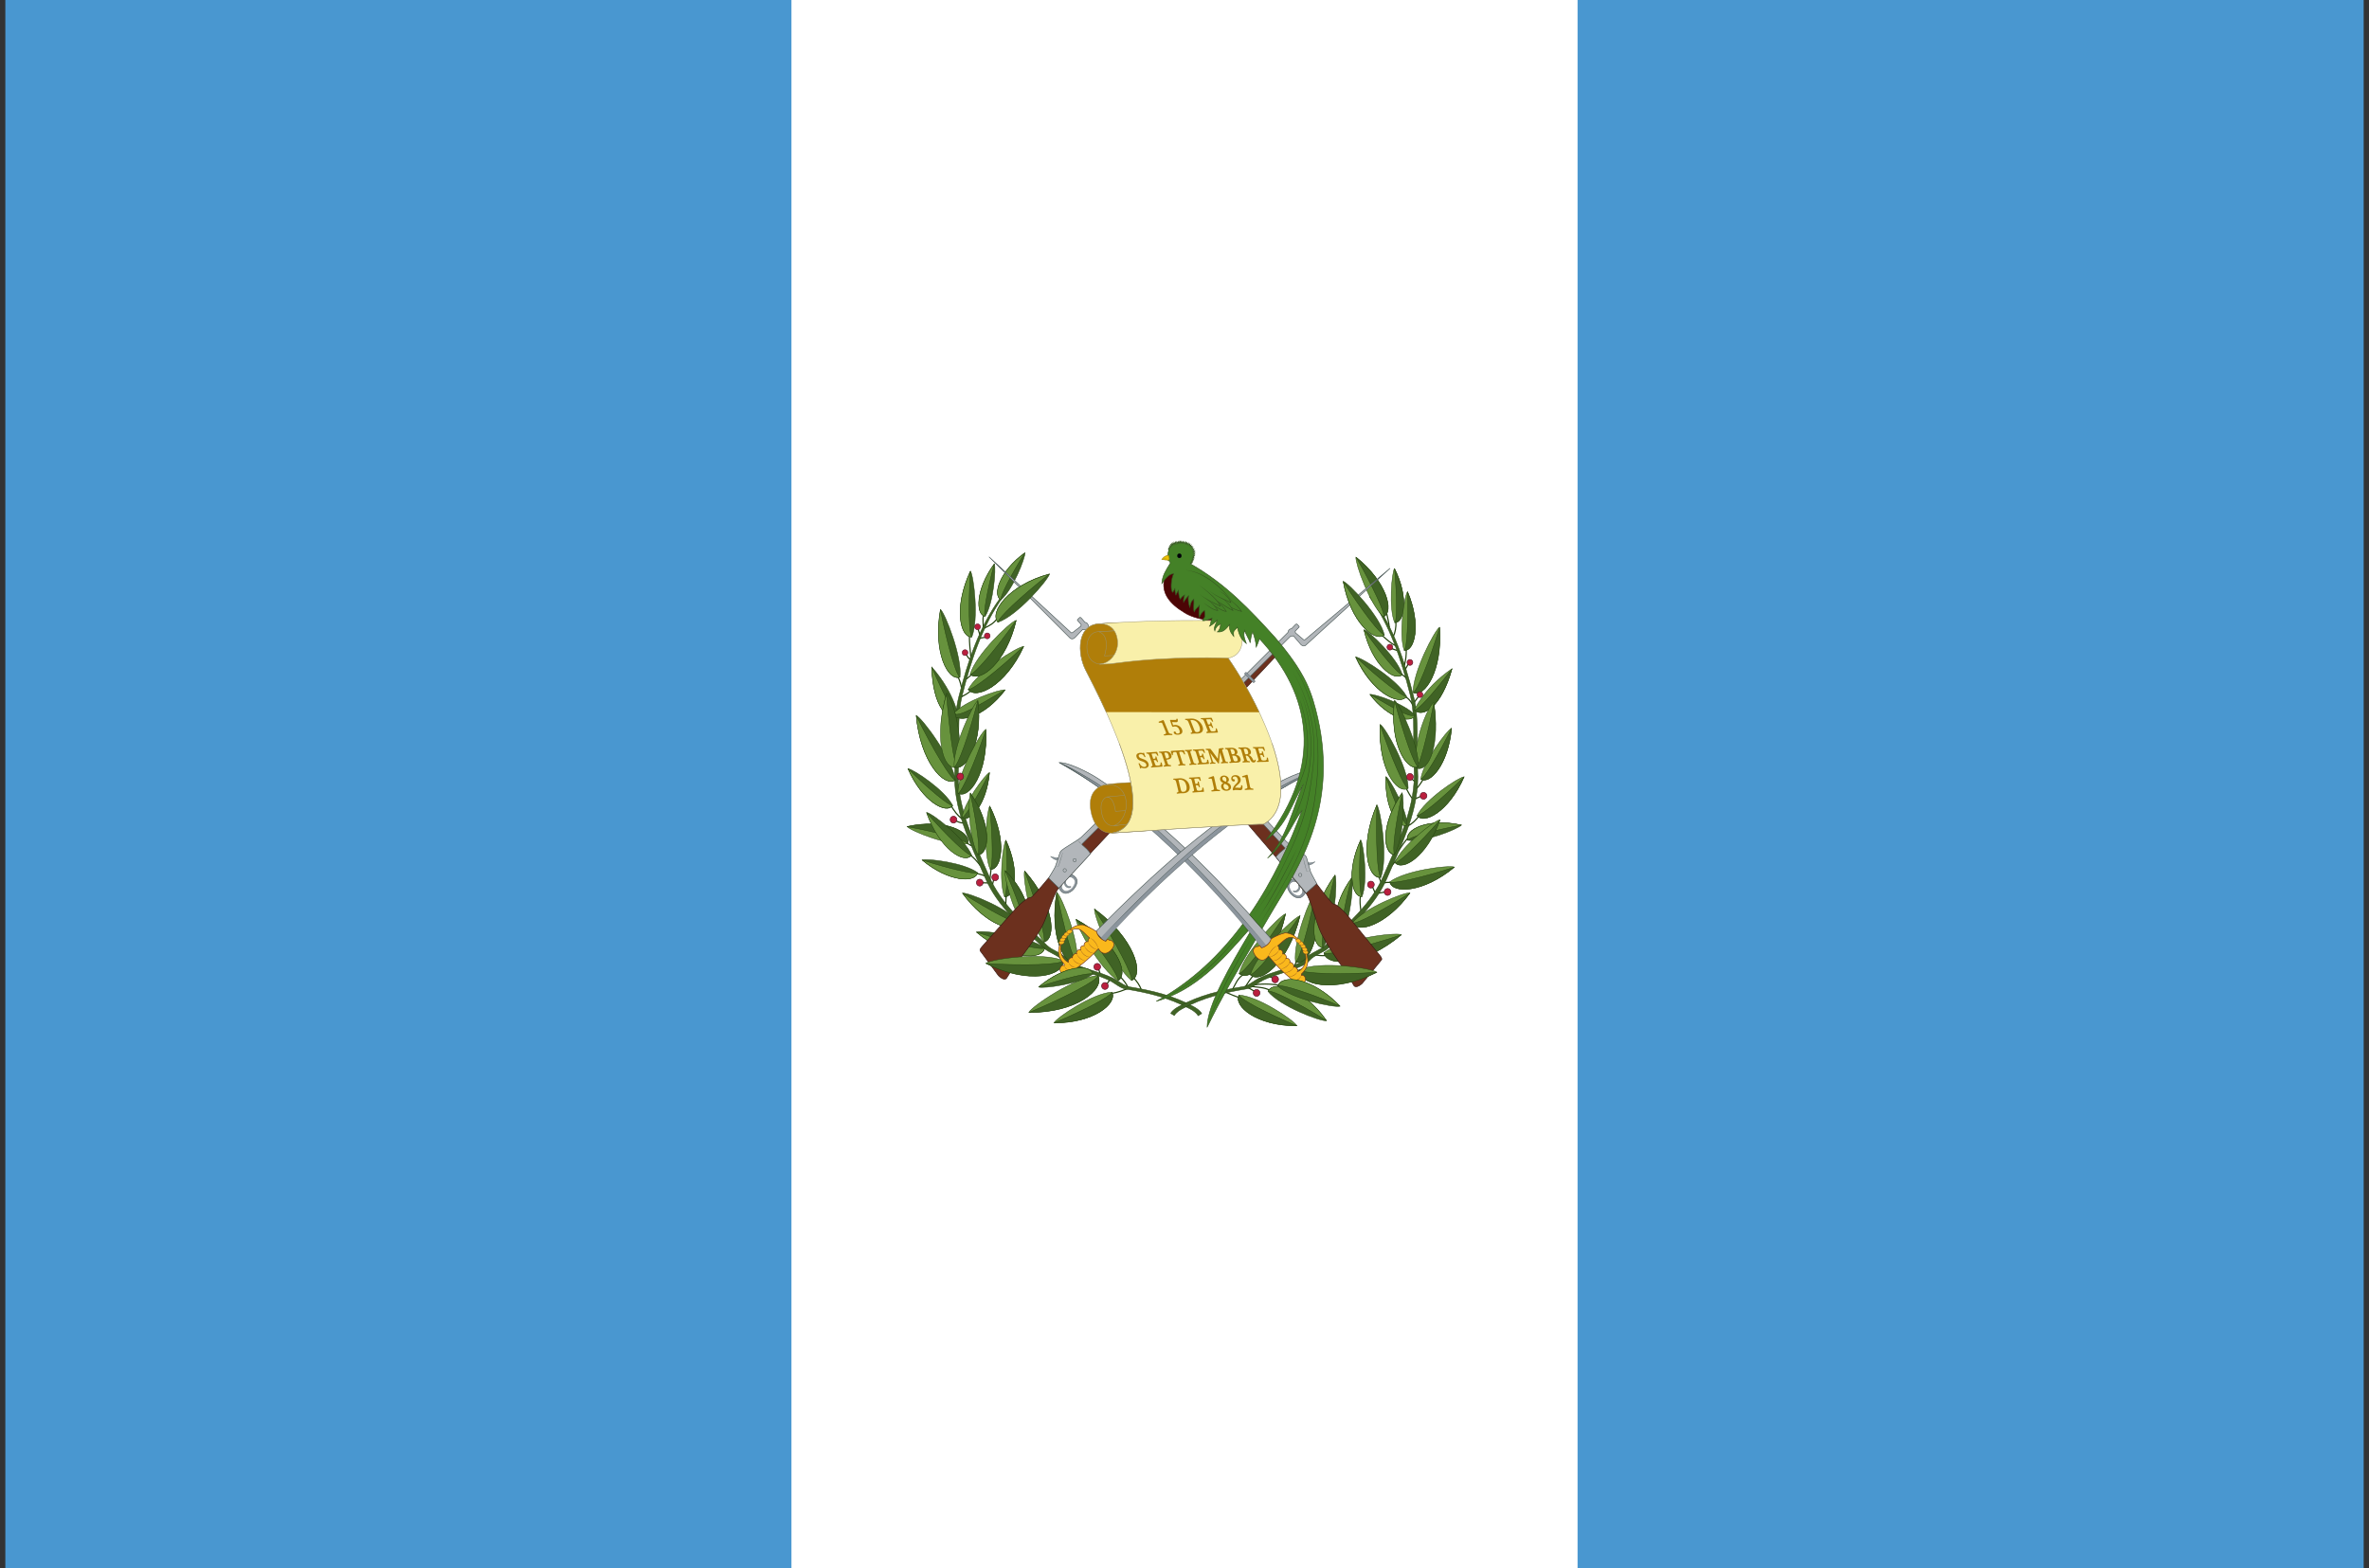 <svg fill="none" height="147" viewBox="0 0 222 147" width="222" xmlns="http://www.w3.org/2000/svg" xmlns:xlink="http://www.w3.org/1999/xlink"><rect x="0" y="0" width="222" height="147" fill="#333333" stroke="none"/><linearGradient id="a"><stop offset=".216" stop-color="#f9f0aa"/><stop offset="1" stop-color="#b07e09"/></linearGradient><radialGradient id="b" cx="0" cy="0" gradientTransform="matrix(86.274 0 0 78.698 2436.77 1540.62)" gradientUnits="userSpaceOnUse" r="1" xlink:href="#a"/><radialGradient id="c" cx="0" cy="0" gradientTransform="matrix(31.317 0 0 29.516 1399.26 921.399)" gradientUnits="userSpaceOnUse" r="1" xlink:href="#a"/><radialGradient id="d" cx="0" cy="0" gradientTransform="matrix(24.956 0 0 15.237 1262.53 555.348)" gradientUnits="userSpaceOnUse" r="1" xlink:href="#a"/><radialGradient id="e" cx="0" cy="0" gradientTransform="matrix(76.472 0 0 72.311 2123.38 1352.67)" gradientUnits="userSpaceOnUse" r="1" xlink:href="#a"/><linearGradient id="f"><stop offset=".216" stop-color="#b07e09" stop-opacity="0"/><stop offset="1" stop-color="#b07e09"/></linearGradient><linearGradient id="g" gradientUnits="userSpaceOnUse" x1="8049.29" x2="8042.79" xlink:href="#f" y1="2231.13" y2="2002.48"/><linearGradient id="h" gradientUnits="userSpaceOnUse" x1="7761.07" x2="7771.68" xlink:href="#f" y1="2563.59" y2="2816.31"/><radialGradient id="i" cx="0" cy="0" gradientTransform="matrix(43.437 0 0 41.167 1589.93 857.128)" gradientUnits="userSpaceOnUse" r="1" xlink:href="#a"/><linearGradient id="j" gradientUnits="userSpaceOnUse" x1="1194.65" x2="1203.69" xlink:href="#a" y1="654.22" y2="632.793"/><linearGradient id="k" gradientUnits="userSpaceOnUse" x1="6451.23" x2="6454.53" xlink:href="#a" y1="1031.52" y2="1168.5"/><radialGradient id="l" cx="0" cy="0" gradientTransform="matrix(2.078 0 0 1.731 2986.93 1133.11)" gradientUnits="userSpaceOnUse" r="1"><stop offset=".259" stop-color="#a50a0a"/><stop offset="1" stop-color="#4c0505"/></radialGradient><radialGradient id="m" cx="0" cy="0" gradientTransform="matrix(.056 0 0 .063 187.788 91.705)" gradientUnits="userSpaceOnUse" r="1"><stop offset="0" stop-color="#fff"/><stop offset="1" stop-color="#fff" stop-opacity="0"/></radialGradient><path d="m.5 0h221v147h-221z" fill="#4997d0"/><path d="m74.167 0h73.667v147h-73.667z" fill="#fff"/><path d="m104.172 93.111c.663-.103 1.046-.288 1.5-.452m.55-1.026c.335.362.6.747.744 1.173m-2.016-1.284c.349.332.59.686.779 1.051m-12.318-34.567c-.259.405-.768.69-1.188.868m-.085-.05c.009-.346-.059-.766.012-1.112m-.492 1.271.168.513m.503.233-.504.086m-.982-.222c-.003.638.071 1.405.132 1.979m-.445-.243c.117.192.235.381.384.477m-1.139 1.637c.121.238.234.537.324 1.002m.923-1.171c-.103.052-.302.236-.48.391m.395 1.112c-.243.221-.546.381-.852.538m-.947 10.226c.286.479.602.901.984 1.185m.144.427c-.322-.042-.537-.138-.732-.244m1.092 2.127.42.244m-.109.879c.312.206.624.578.935.978m-.359.721c.344.074.62.162.804.269m-.265.612.528.018m.3-1.362-.12 1.075m.252.403.108-.416m1.164 1.516-.036.819m9.742 7.062-.288.403m-.599-.99-.168-.464" stroke="#24420e" stroke-width=".11"/><path d="m112.618 94.995c-.198-.318-.524-.513-.815-.672-1.919-1.027-3.828-1.479-5.992-1.833-.5-.086-1-.562-1.512-.807-1.233-.599-2.606-.831-3.805-1.442-.081-.037-.383-.22-.523-.391-.477-.562-1.338-.734-1.873-1.259-2.071-1.992-4.27-3.826-5.41-6.465-1.385-3.214-3.107-6.526-2.874-10.181.151-2.31-.186-4.644.372-6.844.826-3.263 1.885-6.489 3.828-9.191l-.326.207c-1.955 2.701-3.013 5.928-3.839 9.191-.559 2.2-.221 4.534-.372 6.844-.233 3.654 1.49 6.966 2.874 10.193 1.14 2.628 3.351 4.461 5.41 6.466.535.513 1.396.684 1.873 1.259.14.159.453.354.523.391 1.199.611 2.572.843 3.805 1.43.512.257 1.012.721 1.513.807 2.164.354 4.071.819 5.991 1.833.303.159.617.354.815.672l.337-.208" fill="#406325"/><g stroke="#24420e"><path d="m112.618 94.995c-.198-.318-.524-.513-.815-.672-1.919-1.027-3.828-1.479-5.992-1.833-.5-.086-1-.562-1.512-.807-1.233-.599-2.606-.831-3.805-1.442-.081-.037-.383-.22-.523-.391-.477-.562-1.338-.734-1.873-1.259-2.071-1.992-4.27-3.826-5.41-6.465-1.385-3.214-3.107-6.526-2.874-10.181.151-2.31-.186-4.644.372-6.844.826-3.263 1.885-6.489 3.828-9.191l-.326.207c-1.955 2.701-3.013 5.928-3.839 9.191-.559 2.2-.221 4.534-.372 6.844-.233 3.654 1.49 6.966 2.874 10.193 1.14 2.628 3.351 4.461 5.41 6.466.535.513 1.396.684 1.873 1.259.14.159.453.354.523.391 1.199.611 2.572.843 3.805 1.43.512.257 1.012.721 1.513.807 2.164.354 4.071.819 5.991 1.833.303.159.617.354.815.672l.337-.208" stroke-width=".041"/><path d="m92.797 81.504c-.694-1.594-.339-5.469-.049-5.955 1.648 3.292 1.099 6.008.049 5.955zm11.394 11.488c-1.762.092-5.12 2.353-5.432 2.884 3.748.029 5.968-1.851 5.432-2.884zm1.854-1.086c-1.701-1.379-3.525-5.988-3.486-6.707 3.754 2.742 4.705 6.145 3.486 6.707z" fill="#67923d" stroke-width=".041"/><path d="m104.79 91.921c-1.727-1.072-3.922-5.091-3.96-5.759 3.777 2.074 5.018 5.094 3.96 5.759zm-3.866-1.716c.244-1.98-1.408-6.135-1.885-6.575-.733 4.168.745 6.978 1.885 6.575zm-6.786-6.145c-.573-1.429-.152-4.89.117-5.314 1.372 2.96.811 5.37-.117 5.314zm-3.407-19.445c.892-1.683 4.567-3.977 5.215-4.032-1.682 3.687-4.482 5.018-5.215 4.032z" fill="#67923d" stroke-width=".041"/><path d="m90.909 63.209c.534-1.843 3.696-4.876 4.313-5.07-.926 3.967-3.399 5.866-4.313 5.07zm6.91 25.093c-1.24-1.563-1.991-6.04-1.811-6.672 2.8 3.167 2.989 6.386 1.811 6.672zm-7.119-9.227c-1.717.276-5.307-1.173-5.695-1.604 3.611-.797 6.035.524 5.695 1.604zm-.552-2.45c.204-1.411 2.153-4.001 2.574-4.216-.276 3.026-1.851 4.707-2.574 4.216zm12.754 14.816c-2.105.11-6.119 2.811-6.492 3.447 4.48.036 7.133-2.212 6.492-3.447z" fill="#67923d" stroke-width=".041"/><path d="m92.814 81.466c1.05.053 1.591-2.631-.067-5.917.301 3.118.3 5.646.067 5.917zm2.778 5.059c-1.112-1.384-4.816-2.867-5.395-2.82 2.208 3.058 4.939 3.821 5.395 2.82zm-6.068-13.409c-.285-2.035-3.065-5.748-3.663-6.066.377 4.347 2.621 6.757 3.663 6.066zm2.085 8.678c-1.241-.932-4.714-1.353-5.203-1.195 2.519 2.102 5.022 2.141 5.203 1.195zm-2.326-6.284c-.717-1.44-3.68-3.412-4.197-3.467 1.371 3.135 3.617 4.287 4.197 3.467zm.678-12.032c.225-1.917-1.375-5.934-1.825-6.367-.712 4.03.725 6.748 1.825 6.367zm1.111-3.776c.66-1.644.188-5.676-.13-6.18-1.591 3.419-.951 6.238.13 6.18zm1.247-1.936c.779-1.208 1.034-4.476.866-4.928-1.798 2.459-1.729 4.795-.866 4.928zm1.478-1.554c1.094-.88 2.292-3.923 2.257-4.412-2.42 1.76-3.037 4.009-2.257 4.412zm-3.988 10.933c.027.22-.243-2.071-2.498-4.635.102 3.75 1.553 5.168 2.498 4.635zm8.09 21.71c-1.534-1.154-5.81-1.703-6.402-1.5 3.121 2.621 6.181 2.67 6.402 1.5zm2.999 1.326c-1.129.403-2.595-2.383-1.873-6.551.698 3.532 1.535 6.343 1.873 6.551zm3.305 2.822c.525 1.033-1.665 2.894-5.414 2.864 2.97-1.238 5.278-2.496 5.414-2.864zm1.836-1.131c1.209-.569.273-3.932-3.481-6.674 2.136 3.344 3.592 6.228 3.481 6.674zm-1.26.02c1.063-.675-.171-3.656-3.948-5.73 2.336 2.83 3.999 5.306 3.948 5.73zm-10.632-7.843c.928.056 1.48-2.344.119-5.296.178 2.777.104 5.056-.119 5.296zm-3.419-19.422c.733.986 3.492-.331 5.177-4.03-2.526 2.364-4.777 4.066-5.177 4.03zm.209-1.42c.915.796 3.365-1.089 4.291-5.056-2.012 2.846-3.887 4.995-4.291 5.056zm6.888 25.078c1.178-.285.982-3.489-1.802-6.649 1.246 3.395 1.992 6.265 1.802 6.649zm-7.173-9.227c.35-1.073-2.062-2.371-5.666-1.584 3.046.556 5.477 1.276 5.666 1.584zm-.482-2.432c.721.478 2.28-1.179 2.556-4.205-1.161 2.324-2.277 4.117-2.556 4.205zm12.722 14.851c.64 1.234-1.978 3.459-6.469 3.422 3.549-1.479 6.306-2.982 6.469-3.422z" fill="#406325" stroke-width=".041"/><path d="m91.062 80.158c-.66-1.585-3.677-3.913-4.22-4.009 1.229 3.452 3.54 4.846 4.22 4.009z" fill="#406325" stroke-width=".041"/><path d="m89.339 66.9c1.012-1.181 4.34-2.312 4.87-2.244-1.998 2.634-4.458 3.167-4.87 2.244zm6.229 19.637c-.449.992-3.155.232-5.378-2.822 2.705 1.729 5.03 2.913 5.378 2.822zm-6.06-13.426c-1.042.69-3.262-1.705-3.649-6.045 1.646 3.341 3.239 5.918 3.649 6.045zm2.092 8.691c-.191.944-2.656.909-5.184-1.194 2.666.862 4.904 1.35 5.184 1.194zm-2.348-6.314c-.58.82-2.805-.321-4.176-3.456 2.035 2.016 3.849 3.478 4.176 3.456zm.686-12.034c-1.1.394-2.525-2.298-1.812-6.329.663 3.414 1.475 6.118 1.812 6.329zm1.111-3.761c-1.069.058-1.707-2.737-.116-6.156-.204 3.239-.126 5.88.116 6.156zm1.252-1.941c-.863-.133-.923-2.443.875-4.902-.681 2.525-1.031 4.648-.875 4.902zm1.486-1.539c-.779-.416-.174-2.64 2.246-4.388-1.373 2.188-2.315 4.094-2.246 4.388z" fill="#67923d" stroke-width=".041"/><path d="m89.794 67.149c-.945.533-2.38-.887-2.482-4.637 1.268 2.957 2.138 4.507 2.482 4.637zm8.093 21.715c-.22 1.171-3.266 1.114-6.38-1.492 3.272 1.082 6.024 1.694 6.38 1.492zm-2.03-2.399c-1-1.099-1.778-4.39-1.676-4.87 2.239 2.213 2.538 4.597 1.676 4.87zm-4.194-6.325c-.887-1.464-.963-5.291-.725-5.81 2.053 2.989 1.802 5.716.725 5.81zm-.653.023c-.68.837-2.964-.546-4.192-4.007 2.021 2.306 3.845 4.002 4.192 4.007z" fill="#67923d" stroke-width=".041"/><path d="m89.326 66.921c.402.917 2.845.387 4.843-2.247-2.974 1.719-4.152 2.465-4.843 2.247zm2.321 13.178c1.076-.094 1.325-2.793-.729-5.782.662 3.0.942 5.486.729 5.782zm4.214 6.355c.862-.271.559-2.645-1.668-4.854 1.094 2.462 1.79 4.558 1.668 4.854z" fill="#406325" stroke-width=".041"/><path d="m89.789 71.418c.511-2.122-.423-5.72-1.069-6.469-1.172 3.904-.061 6.732 1.069 6.469z" fill="#406325" stroke-width=".041"/><path d="m89.713 71.925c-1.465.339-2.148-3.046-1.014-6.853.266 3.428.704 6.617 1.014 6.853z" fill="#67923d" stroke-width=".041"/><path d="m89.415 71.913c-.139-1.905 1.723-5.843 2.215-6.253.501 3.999-1.109 6.658-2.215 6.253z" fill="#67923d" stroke-width=".041"/><path d="m89.442 71.885c1.097.414 2.696-2.217 2.195-6.217-.872 3.358-1.85 6.014-2.195 6.217z" fill="#406325" stroke-width=".041"/><path d="m89.763 74.327c.001-1.926 2.104-5.626 2.624-5.978.207 4.09-1.573 6.537-2.624 5.978z" fill="#67923d" stroke-width=".041"/><path d="m89.783 74.366c1.051.559 2.809-1.864 2.602-5.954-1.095 3.254-2.248 5.795-2.602 5.954z" fill="#406325" stroke-width=".041"/></g><path d="m90.435 61.444c.149 0 .27-.123.27-.275 0-.152-.121-.275-.27-.275s-.27.123-.27.275c0 .152.121.275.27.275z" fill="#ba1f3e" stroke="#511124" stroke-width=".047"/><path d="m92.515 59.873c.149 0 .27-.123.27-.275 0-.152-.121-.275-.27-.275s-.27.123-.27.275c0 .152.121.275.27.275z" fill="#ba1f3e" stroke="#511124" stroke-width=".047"/><path d="m91.61 59.024c.149 0 .27-.123.27-.275s-.121-.275-.27-.275-.27.123-.27.275.121.275.27.275z" fill="#ba1f3e" stroke="#511124" stroke-width=".047"/><path d="m89.356 77.146c.175 0 .317-.145.317-.323s-.142-.323-.317-.323c-.175 0-.317.145-.317.323s.142.323.317.323z" fill="#ba1f3e" stroke="#511124" stroke-width=".055"/><path d="m89.985 73.1c.175 0 .317-.145.317-.323s-.142-.323-.317-.323c-.175 0-.317.145-.317.323s.142.323.317.323z" fill="#ba1f3e" stroke="#511124" stroke-width=".055"/><path d="m93.26 82.547c.175 0 .317-.145.317-.323s-.142-.323-.317-.323c-.175 0-.317.145-.317.323s.142.323.317.323z" fill="#ba1f3e" stroke="#511124" stroke-width=".055"/><path d="m91.813 83.047c.175 0 .317-.145.317-.323s-.142-.323-.317-.323-.317.145-.317.323.142.323.317.323z" fill="#ba1f3e" stroke="#511124" stroke-width=".055"/><path d="m102.823 90.941c.175 0 .317-.145.317-.323s-.142-.323-.317-.323-.317.145-.317.323.142.323.317.323z" fill="#ba1f3e" stroke="#511124" stroke-width=".055"/><path d="m103.546 92.734c.175 0 .317-.145.317-.323s-.142-.323-.317-.323-.317.145-.317.323.142.323.317.323z" fill="#ba1f3e" stroke="#511124" stroke-width=".055"/><path d="m131.263 63.117c.155.157.292.204.57.48m-1.646-4.795c-.009-.346-.157-.912-.228-1.259m.857.755c.013.494-.055.964-.264 1.393m-1.033-.135c.435.399.87.779 1.306.985" stroke="#24420e" stroke-width=".11"/><path d="m131.775 60.851c.026.501-.035 1.002-.17 1.503m.081.382.326-.573m-.463 3.093c.348.074.698.492.871.881m.118-.327.407-.553m.425 7.776c-.186.33-.393.616-.611.881m-.984-.018c.196.368.387.746.645 1.02m.61 1.486c-.325.449-.688.801-1.103 1.02m.034 1.139c-.271.19-.602.747-.916 1.193m2.097-5.108-.528.22m-.347-1.895.312.281m-2.31 9.463c-.208-.027-.362.002-.528.018m-.495-.489.152.415m-1.917 1.296c-.065.472-.017.945.051 1.417m1.07-2.283.254.571m.951-.052-.628.104m-7.666 6.396-.228.44m2.956-.994c-.37.047-.69-.011-1.018-.052m-1.357 1.504c-.238-.095-.482-.175-.729-.242m-3.664.672c-.225.196-.494.616-.763 1.037m-.136-1.156c-.605.317-.791.939-1.103 1.469m.695.725c-.386-.117-.848-.311-1.323-.518m4.166-.173c-.577-.305-1.18-.275-1.773-.372m2.672-.086c-.901-.179-1.742-.154-2.553-.035m1.932-.659-.348-.147m-1.374 1.392-.577-.328m14.397-12.45c-.312.206-.624.578-.936.978m.454-20.151-.535-.183" stroke="#24420e" stroke-width=".11"/><path d="m109.705 94.975c.198-.318.524-.513.815-.672 1.919-1.027 3.827-1.479 5.992-1.833.5-.086 1-.562 1.512-.807 1.233-.599 2.607-.831 3.805-1.442.081-.037.384-.22.523-.391.477-.562 1.338-.734 1.874-1.259 2.071-1.992 4.269-3.826 5.409-6.465 1.385-3.214 3.107-6.526 2.874-10.18-.151-2.31.187-4.644-.372-6.844-.826-3.263-1.885-6.49-3.828-9.191l.325.208c1.955 2.701 3.014 5.928 3.84 9.191.558 2.2.221 4.534.372 6.844.233 3.654-1.489 6.966-2.874 10.193-1.139 2.628-3.35 4.461-5.41 6.465-.535.513-1.396.684-1.873 1.259-.14.159-.454.355-.523.391-1.199.611-2.572.843-3.805 1.43-.512.257-1.012.721-1.512.807-2.164.354-4.072.819-5.992 1.833-.302.159-.616.355-.814.672l-.338-.208" fill="#406325"/><path d="m109.705 94.975c.198-.318.524-.513.815-.672 1.919-1.027 3.827-1.479 5.992-1.833.5-.086 1-.562 1.512-.806 1.233-.599 2.607-.831 3.805-1.442.081-.037.384-.22.523-.391.477-.562 1.338-.734 1.874-1.259 2.071-1.992 4.269-3.826 5.409-6.465 1.385-3.214 3.107-6.526 2.874-10.18-.151-2.31.187-4.644-.372-6.844-.826-3.263-1.885-6.49-3.828-9.191l.325.208c1.955 2.701 3.014 5.928 3.84 9.191.558 2.2.221 4.534.372 6.844.233 3.654-1.489 6.966-2.874 10.193-1.139 2.628-3.35 4.461-5.41 6.465-.535.513-1.396.684-1.873 1.259-.14.159-.454.355-.523.391-1.199.611-2.572.843-3.805 1.43-.512.257-1.012.721-1.512.807-2.164.354-4.072.819-5.992 1.833-.302.159-.616.355-.814.672l-.338-.208" stroke="#24420e" stroke-width=".041"/><path d="m129.399 82.257c.681-1.877-.002-6.286-.37-6.821-1.652 3.89-.83 6.96.37 6.821zm-1.766 1.782c.572-1.429.152-4.89-.117-5.314-1.372 2.96-.811 5.37.117 5.314zm4.176-18.766c-.818-1.544-4.191-3.649-4.785-3.7 1.543 3.383 4.112 4.605 4.785 3.7zm-.395-2.03c-.445-1.536-3.08-4.063-3.594-4.225.771 3.306 2.832 4.888 3.594 4.225zm1.178 3.786c-.879-1.025-3.768-2.006-4.227-1.948 1.734 2.287 3.869 2.749 4.227 1.948zm-.696 11.725c1.524.244 4.711-1.041 5.055-1.424-3.205-.708-5.356.466-5.055 1.424zm-.037-1.427c-.011-1.427-1.589-4.266-1.977-4.539-.138 3.036 1.194 4.923 1.977 4.539zm.102-3.462c-.001-1.926-2.105-5.626-2.624-5.978-.208 4.09 1.573 6.537 2.624 5.978zm-13.142 19.05c1.113 1.393 4.884 2.818 5.489 2.76-2.188-3.096-4.987-3.809-5.489-2.76z" fill="#406325" stroke="#24420e" stroke-width=".041"/><path d="m129.376 82.215c-1.198.139-2.01-2.895-.346-6.779-.122 3.592.059 6.486.346 6.779zm-13.261 11.05c1.763.092 5.121 2.352 5.433 2.884-3.748.03-5.968-1.851-5.433-2.884z" fill="#67923d" stroke="#24420e" stroke-width=".041"/><path d="m116.115 91.254c.522-2.016 3.729-5.368 4.352-5.606-.895 4.336-3.414 6.463-4.352 5.606zm5.285-1.071c-.245-1.98 1.408-6.135 1.885-6.575.733 4.167-.745 6.979-1.885 6.575zm5.332-3.68c1.112-1.384 4.816-2.867 5.395-2.82-2.208 3.058-4.939 3.821-5.395 2.82zm6.408-13.479c.225-1.603 2.413-4.525 2.884-4.776-.297 3.422-2.063 5.319-2.884 4.776zm-2.904 9.633c1.445-1.086 5.492-1.576 6.062-1.393-2.935 2.449-5.852 2.494-6.062 1.393zm2.552-6.206c.753-1.513 3.867-3.586 4.411-3.644-1.441 3.295-3.802 4.505-4.411 3.644zm-.368-11.531c-.025-1.93 1.984-5.752 2.476-6.135.29 4.085-1.422 6.632-2.476 6.135zm-1.722-6.56c-.577-1.337-.274-4.66-.023-5.08 1.379 2.775.912 5.105.023 5.08zm-1.051-.552c-1.311-1.185-2.645-5-2.587-5.594 2.92 2.344 3.575 5.153 2.587 5.594zm2.89 8.742c-.079.206.731-1.948 3.533-3.874-.997 3.612-2.745 4.626-3.533 3.874zm-8.473 22.752c1.741-1.309 6.592-1.932 7.263-1.702-3.541 2.973-7.013 3.029-7.263 1.702zm3.56-5.274c-.928.056-1.48-2.344-.118-5.296-.179 2.777-.104 5.056.118 5.296zm4.187-18.746c-.673.905-3.204-.304-4.751-3.698 2.318 2.169 4.384 3.731 4.751 3.698zm-.422-2.04c-.763.663-2.804-.907-3.576-4.213 1.676 2.371 3.239 4.162 3.576 4.213zm1.215 3.804c-.349.796-2.47.336-4.204-1.951 2.581 1.492 3.604 2.14 4.204 1.951zm-.669 11.695c-.31-.953 1.83-2.105 5.03-1.406-2.705.493-4.862 1.133-5.03 1.406zm-.099-1.417c-.779.371-2.098-1.489-1.96-4.526.835 2.465 1.696 4.398 1.96 4.526zm.104-3.422c-1.051.559-2.809-1.864-2.601-5.954 1.095 3.254 2.248 5.795 2.601 5.954zm-13.092 18.999c.502-1.049 3.268-.349 5.461 2.756-2.732-1.708-5.089-2.861-5.461-2.756z" fill="#67923d" stroke="#24420e" stroke-width=".041"/><path d="m121.424 90.16c1.128.403 2.595-2.383 1.873-6.551-.698 3.532-1.536 6.343-1.873 6.551z" fill="#406325" stroke="#24420e" stroke-width=".041"/><path d="m123.978 88.835c1.078-1.683 1.379-6.214 1.138-6.825-2.471 3.441-2.338 6.662-1.138 6.825zm-7.874 4.439c-.526 1.033 1.665 2.894 5.413 2.864-2.969-1.238-5.277-2.495-5.413-2.864zm.04-2.037c.94.845 3.43-1.252 4.325-5.589-2.019 3.144-3.907 5.517-4.325 5.589zm10.612-4.72c.449.992 3.154.232 5.378-2.822-2.705 1.729-5.03 2.913-5.378 2.822zm6.398-13.497c.82.543 2.568-1.342 2.872-4.759-1.295 2.631-2.55 4.659-2.872 4.759zm-2.905 9.645c.223 1.101 3.095 1.059 6.041-1.391-3.106 1.004-5.715 1.573-6.041 1.391zm2.574-6.236c.61.862 2.948-.338 4.389-3.632-2.139 2.119-4.045 3.656-4.389 3.632zm-.375-11.531c1.053.51 2.749-2.013 2.46-6.098-1.014 3.323-2.102 5.925-2.46 6.098zm-1.729-6.547c.88.024 1.345-2.286-.034-5.061.236 2.657.227 4.829.034 5.061zm-1.051-.567c.987-.441.33-3.217-2.59-5.561 1.608 2.789 2.697 5.207 2.59 5.561zm2.884 8.774c.789.752 2.521-.269 3.518-3.88-1.938 2.552-3.153 3.839-3.518 3.88zm-8.47 22.755c.25 1.328 3.706 1.264 7.239-1.693-3.713 1.227-6.835 1.922-7.239 1.693zm1.712-1.956c.813-1.249 1.062-4.625.886-5.081-1.861 2.551-1.779 4.953-.886 5.081zm4.87-7.241c.887-1.464.963-5.292.725-5.81-2.053 2.989-1.802 5.716-.725 5.81z" fill="#406325" stroke="#24420e" stroke-width=".041"/><path d="m123.967 88.823c-1.2-.161-1.324-3.369 1.131-6.801-.901 3.507-1.357 6.439-1.131 6.801zm8.736-17.293c-.234-1.965.988-5.098 1.648-5.7.64 3.641-.661 6.061-1.648 5.7zm-6.917 15.815c-.894-.126-.969-2.519.88-5.064-.691 2.609-1.047 4.792-.88 5.064zm5.804-26.382c-.538-1.488.007-5.072.307-5.511 1.315 3.102.656 5.597-.307 5.511zm-14.431 30.408c.615-2.048 4.023-5.335 4.673-5.546-1.077 4.409-3.743 6.461-4.673 5.546zm13.549-10.526c.661-1.585 3.677-3.913 4.219-4.009-1.228 3.452-3.54 4.846-4.219 4.009zm-.03-.767c-1.076-.094-1.324-2.793.729-5.782-.662 3-.942 5.486-.729 5.782z" fill="#67923d" stroke="#24420e" stroke-width=".041"/><path d="m132.715 71.992c1.281.466 2.255-2.503 1.639-6.052-.603 3.054-1.336 5.874-1.639 6.052z" fill="#406325" stroke="#24420e" stroke-width=".041"/><path d="m132.906 71.891c.139-1.905-1.723-5.843-2.215-6.253-.501 3.999 1.109 6.659 2.215 6.253zm-1.297-10.938c.953.085 1.609-2.388.295-5.489.082 2.897-.07 5.252-.295 5.489zm-14.423 30.398c.941.916 3.57-1.118 4.647-5.527-2.196 3.126-4.216 5.47-4.647 5.527zm13.576-10.501c.679.836 2.964-.546 4.192-4.007-2.021 2.306-3.845 4.002-4.192 4.007z" fill="#406325" stroke="#24420e" stroke-width=".041"/><path d="m132.88 71.863c-1.097.414-2.696-2.217-2.196-6.216.873 3.358 1.85 6.014 2.196 6.216z" fill="#67923d" stroke="#24420e" stroke-width=".041"/><path d="m132.125 62.362c.149 0 .27-.123.27-.275s-.121-.275-.27-.275-.27.123-.27.275.121.275.27.275z" fill="#ba1f3e" stroke="#511124" stroke-width=".055"/><path d="m133.067 65.379c.149 0 .27-.123.27-.275 0-.152-.121-.275-.27-.275-.148 0-.269.123-.269.275 0 .152.121.275.269.275z" fill="#ba1f3e" stroke="#511124" stroke-width=".055"/><path d="m133.4 74.912c.176 0 .318-.145.318-.323s-.142-.323-.318-.323c-.175 0-.317.145-.317.323s.142.323.317.323z" fill="#ba1f3e" stroke="#511124" stroke-width=".055"/><path d="m132.131 73.139c.175 0 .317-.145.317-.323s-.142-.323-.317-.323-.318.145-.318.323.143.323.318.323z" fill="#ba1f3e" stroke="#511124" stroke-width=".055"/><path d="m128.469 83.232c.175 0 .317-.145.317-.323s-.142-.323-.317-.323c-.176 0-.318.145-.318.323s.142.323.318.323z" fill="#ba1f3e" stroke="#511124" stroke-width=".055"/><path d="m130.031 83.922c.175 0 .317-.145.317-.323s-.142-.323-.317-.323-.317.145-.317.323.142.323.317.323z" fill="#ba1f3e" stroke="#511124" stroke-width=".055"/><path d="m119.496 92.113c.175 0 .317-.145.317-.323s-.142-.323-.317-.323-.317.145-.317.323.142.323.317.323z" fill="#ba1f3e" stroke="#511124" stroke-width=".055"/><path d="m117.757 93.385c.175 0 .317-.145.317-.323s-.142-.323-.317-.323-.318.145-.318.323.143.323.318.323z" fill="#ba1f3e" stroke="#511124" stroke-width=".055"/><path d="m130.244 60.931c.149 0 .269-.123.269-.274 0-.152-.12-.274-.269-.274s-.269.123-.269.274c0 .151.12.274.269.274z" fill="#ba1f3e" stroke="#511124" stroke-width=".055"/><path d="m99.732 82.682c-.033.27.209.592.528.524.096-.02.155-.147.033-.124-.106.027-.219-.018-.299-.095-.148-.143-.163-.342-.098-.486l-.164.18-0.0 0z" fill="#8c959d" stroke="#485654" stroke-width=".027"/><path d="m100.474 83.207c-.253.295-.638.424-.852.211-.142-.143-.193-.305-.116-.484l-.279.311c.012.023.178.331.424.445.304.14.738-.071.998-.396.184-.23.388-.615.241-.913-.091-.184-.308-.361-.489-.43l-.255.279c.126-.06.285-.034.421.079.316.262.133.632-.094.897z" fill="#8c959d"/><path d="m100.474 83.207c-.08.097-.177.182-.288.242s-.238.099-.366.081c-.064-.009-.126-.035-.177-.075-.051-.042-.092-.091-.127-.147-.035-.056-.056-.12-.061-.186-.005-.067.01-.134.035-.194l.03.02-.276.314.003-.025c.069.121.155.237.259.329.052.045.11.085.172.111s.13.036.198.034c.136-.004.27-.052.391-.12.121-.069.23-.159.322-.264.093-.106.171-.224.232-.351.06-.127.102-.266.093-.404-.004-.069-.022-.135-.055-.196-.034-.061-.076-.116-.125-.166-.097-.1-.213-.184-.34-.236l.023-.005-.257.276-.021-.029c.058-.027.123-.037.187-.03.063.008.123.029.178.062.106.065.198.164.23.289s0 .255-.052.366c-.053.113-.127.213-.208.305v.001zm0-.001c.078-.095.148-.198.197-.31.05-.112.075-.238.042-.355-.034-.117-.123-.209-.224-.269s-.229-.077-.334-.026l-.021-.029.253-.281.009-.011.014.005c.136.053.256.139.359.243.051.052.097.11.133.176s.058.141.063.216c.01.151-.035.298-.096.43-.063.132-.143.255-.239.365-.097.11-.211.202-.337.273-.127.071-.268.121-.415.125-.074.002-.148-.01-.218-.039-.07-.029-.13-.072-.185-.12-.108-.098-.198-.215-.267-.345l-.007-.014.01-.012.281-.309.031.02c-.025.056-.038.116-.035.177.003.061.023.12.054.173.031.053.071.102.117.141s.103.064.163.074c.121.021.246-.013.357-.069.11-.056.21-.137.294-.231z" fill="#485654"/><path d="m119.855 60.658-9.973 10.001c-.759.767-9.433 9.207-10.214 9.967l-1.133 1.355c-.529.585-1.103 1.349-1.788 2.032-.122.157-.284.1-.431.187-.451.266-.919.726-1.256 1.106l-3.033 3.418c-.195.216-.247.349-.115.473l1.646 2.24c.305.307.657.465.794.207.782-1.379 2.724-3.482 3.458-5.146.438-.994.988-2.799 1.381-3.235.481-.546 1.781-1.956 2.933-3.216l.231-.252.236-.258 17.523-18.616c-.193-.196-.071-.079-.259-.263z" fill="#6c301e" stroke="#351710" stroke-linejoin="round" stroke-width=".055"/><path d="m99.145 80.618c-.304.011-.502-.179-.708-.354.29.087.583.202.858.086z" fill="#8c959d" stroke="#485654" stroke-width=".027"/><path d="m130.243 53.281-7.902 6.636c-.076.095-.155.068-.231 0l-.719-.612c.001-.009.003-.018.003-.028 0-.041-.008-.081-.02-.117l.353-.366c.044-.056.03-.079-.031-.138l-.146-.152c-.056-.045-.103-.009-.159.045l-.357.373c-.182.008-.33.16-.336.346l-13.65 13.634-5.609 5.454c-.2.264-1.066.736-1.639 1.116-.203.135-.378.257-.451.391l-.458 1.375c-.145.302-.604 1.013-.624 1.061l.96.944c.452-.512 1.662-1.8 2.762-3.0.089-.097.094-.107.207-.245-.104-.149-.22-.289-.346-.418-.099-.096-.205-.194-.299-.276-.061-.054-.116-.099-.156-.138-.039-.039.06-.112.105-.163l19.45-19.385c.032.009.065.014.098.014.054 0 .108-.013.156-.038l.692.812c.163.165.3.162.431.1l7.916-7.223z" fill="#b2b6ba" stroke="#485654" stroke-width=".055"/><path d="m98.911 81.193c.05.008.1.011.151.008.05-.004.098-.018.143-.041l-.004.005.177-.602.189-.599.002.007c-.049-.056-.108-.106-.182-.126.074.014.139.062.192.116l.003.003-.001.004-.176.603-.187.599-.001.004-.003.002c-.046.023-.098.035-.149.036-.051-0-.102-.006-.151-.018z" fill="#485654"/><path d="m100.707 80.78c.084 0 .153-.07.153-.157 0-.087-.069-.157-.153-.157-.085 0-.154.07-.154.157 0 .086.069.157.154.157z" stroke="#485654" stroke-width=".041"/><path d="m99.776 81.727c.085 0 .154-.07.154-.157s-.069-.157-.154-.157c-.085 0-.154.07-.154.157s.069.157.154.157z" stroke="#485654" stroke-width=".041"/><path d="m101.401 79.166c-.08-.061-.153-.128-.226-.196l-.206-.216c.078.061.153.127.225.196z" fill="#485654"/><path d="m116.607 63.142.867.863.16-.148-.866-.863z" fill="#8c959d" stroke="#485654" stroke-width=".027"/><path d="m121.836 83.125c.021.271-.236.578-.553.493-.096-.025-.149-.155-.027-.125.104.033.219-.006.303-.078.155-.134.179-.332.121-.478l.156.188.001 0z" fill="#8c959d" stroke="#485654" stroke-width=".027"/><path d="m121.069 83.604c.241.307.622.457.846.258.149-.134.207-.292.138-.474l.266.325c-.013.022-.193.319-.446.418-.311.121-.738-.112-.985-.45-.174-.239-.363-.632-.202-.92.099-.178.325-.341.51-.4l.244.291c-.125-.067-.285-.05-.427.055-.329.242-.161.621.056.896z" fill="#8c959d"/><path d="m121.069 83.604c.077.101.171.191.28.257.108.066.234.111.364.101.065-.005.127-.027.18-.064.053-.039.097-.085.134-.138.038-.054.062-.116.07-.182.007-.066-.004-.134-.027-.195l-.031.018.263.327-.002-.025c-.074.117-.166.227-.274.312-.055.042-.114.078-.178.1s-.133.028-.201.022c-.136-.012-.269-.067-.387-.142-.118-.076-.224-.17-.312-.28-.089-.11-.162-.232-.218-.362-.055-.129-.091-.269-.076-.406.008-.068.028-.133.064-.192.037-.059.082-.111.132-.158.103-.093.223-.17.353-.215l-.023-.007.246.289.022-.028c-.057-.03-.122-.044-.186-.04-.064.004-.126.022-.181.051-.11.059-.207.152-.244.275s-.012.253.036.367c.048.115.118.219.196.315v.001zm0-.001c-.074-.099-.14-.205-.184-.319-.045-.114-.065-.241-.026-.355.038-.114.132-.201.236-.254s.234-.064.337-.006l.022-.028-.242-.293-.009-.011-.013.004c-.14.045-.264.123-.372.221-.053.049-.102.104-.141.168-.04.064-.064.137-.072.211-.017.15.021.298.077.432.057.135.133.261.224.376.092.114.203.212.327.29.124.077.263.135.411.147.074.006.149-.002.22-.026.072-.025.134-.064.191-.108.113-.091.209-.202.283-.328l.008-.013-.01-.012-.269-.323-.031.018c.022.057.033.118.027.178s-.028.118-.061.168c-.034.051-.077.097-.125.133-.047.036-.106.058-.167.065-.122.014-.247-.027-.355-.089s-.205-.148-.286-.246z" fill="#485654"/><path d="m102.723 60.111 9.532 10.495c.725.805 9.028 9.675 9.775 10.475l1.073 1.41c.503.611 1.043 1.403 1.698 2.12.115.163.28.115.423.209.44.289.887.773 1.207 1.169l2.883 3.567c.185.226.231.361.093.478l-1.751 2.142c-.32.29-.68.428-.805.164-.72-1.415-2.569-3.614-3.228-5.311-.393-1.014-.861-2.84-1.235-3.296-.457-.57-1.695-2.044-2.791-3.36l-.22-.264-.224-.27-16.701-19.48c.202-.185.075-.075.271-.248z" fill="#6c301e" stroke="#351710" stroke-linejoin="round" stroke-width=".055"/><path d="m122.522 81.087c.304.027.511-.151.724-.314-.294.071-.592.169-.862.039z" fill="#8c959d" stroke="#485654" stroke-width=".027"/><path d="m92.708 52.218 7.609 7.029c.072.098.152.076.231.012l.749-.571c-.001-.009-.003-.018-.003-.028.002-.041.012-.08.026-.116l-.336-.384c-.042-.058-.027-.08.037-.136l.153-.144c.059-.041.104-.003.158.053l.339.391c.182.017.324.176.321.362l13.044 14.304 5.366 5.73c.189.274 1.034.79 1.59 1.199.197.145.368.276.434.413l.396 1.394c.131.309.558 1.041.577 1.09l-1.005.888c-.429-.534-1.582-1.881-2.629-3.134-.084-.101-.089-.111-.196-.256.111-.143.234-.276.366-.398.103-.09.214-.182.312-.259.063-.05.121-.092.162-.129.042-.037-.054-.115-.097-.167l-18.588-20.34c-.032.008-.066.011-.099.009-.054-.003-.107-.019-.155-.046l-.73.771c-.17.156-.308.145-.436.077l-7.596-7.615z" fill="#b2b6ba" stroke="#485654" stroke-width=".055"/><path d="m122.731 81.678c-.051.006-.101.005-.152-0-.05-.007-.098-.023-.141-.049l.004.005-.151-.61-.162-.607-.002.007c.052-.054.114-.1.189-.115-.076.01-.143.054-.198.106l-.003.003.001.004.149.61.161.607.001.004.003.002c.045.026.097.04.148.044.051.003.103-.001.153-.009z" fill="#485654"/><path d="m120.954 81.172c-.085-.005-.151-.078-.148-.164.004-.086.076-.152.162-.147.085.005.151.078.147.164s-.076.152-.161.147z" stroke="#485654" stroke-width=".041"/><path d="m121.837 82.164c-.085-.005-.152-.078-.148-.164s.076-.152.161-.147c.086.005.152.078.148.164s-.076.152-.161.147z" stroke="#485654" stroke-width=".041"/><path d="m120.339 79.526c.082-.057.159-.119.234-.183l.217-.204c-.081.057-.159.118-.234.183z" fill="#485654"/><path d="m105.932 62.757-.908.813-.153-.156.907-.813z" fill="#8c959d" stroke="#485654" stroke-width=".027"/><path d="m99.648 90.044c-1.954-.841-6.681-.17-7.26.236 4.046 2.027 7.34 1.158 7.26-.236zm22.118.84c1.955-.841 6.682-.17 7.26.236-4.046 2.02-7.339 1.157-7.26-.236z" fill="#67923d" stroke="#24420e" stroke-width=".041"/><path d="m99.611 90.074c.08 1.393-3.178 2.249-7.224.229 3.8.236 6.906.096 7.224-.229zm22.193.833c-.079 1.393 3.178 2.249 7.225.229-3.801.236-6.906.103-7.225-.229z" fill="#406325" stroke="#24420e" stroke-width=".041"/><path d="m118.179 88.683c-5.152-7.623-12.92-13.821-18.91-17.207.883-.042 2.848.982 3.646 1.506 5.948 3.904 11.007 9.061 16.315 15.14-.313.315-.517.501-.856.772l-.195-.21z" fill="#b2b6ba" stroke="#485654" stroke-width=".055"/><path d="m118.689 88.624-.36.353c-5.717-7.496-13.689-14.665-19.05-17.496 7.474 3.506 13.763 10.571 19.389 17.121z" fill="#8c959d"/><path d="m118.693 88.623-.36.354-.001.001-.001-.001c-1.323-1.727-2.727-3.389-4.19-4.993-1.463-1.605-2.984-3.155-4.564-4.641-1.579-1.486-3.216-2.909-4.922-4.242-.853-.666-1.725-1.308-2.619-1.914-.895-.607-1.813-1.177-2.767-1.681l.024-.05c1.961.922 3.812 2.074 5.56 3.361s3.398 2.712 4.976 4.209c1.579 1.497 3.087 3.071 4.554 4.681 1.468 1.61 2.89 3.263 4.31 4.916zm0 0-4.329-4.898c-1.47-1.607-2.979-3.178-4.559-4.673s-3.23-2.914-4.978-4.199c-1.749-1.283-3.598-2.431-5.556-3.348l.024-.05c.955.506 1.873 1.081 2.769 1.688.895.607 1.766 1.252 2.619 1.92 1.705 1.336 3.34 2.763 4.919 4.251 1.578 1.489 3.099 3.04 4.56 4.649 1.458 1.611 2.854 3.279 4.171 5.011h-.001z" fill="#485654"/><path d="m120.416 87.438c-.491.129-.926.317-1.307.563-.056.353-.485.749-.891.838l-.147-.195c-.009-.013-.025-.018-.042-.01l-.143.086c-.151-.026-.332.05-.412.247-.094.245.096.569.304.78.23.184.345.271.611.233.269-.057.417-.307.478-.387.924 1.14 1.619 1.755 2.79 2.693.521.004.801-.331.626-.709-.057-.127-.209-.211-.331-.165.011-.038.006-.077 0-.114.612-.573.873-1.288.228-2.499-.553-1.02-1.171-1.366-1.761-1.362h-.003zm1.552 1.147c.109.188.172.349.254.52.369.759.049 1.671-.58 1.95-.03-.001-.021-.005-.053.006.103-.174-.205-.545-.363-.415.075-.192-.166-.511-.363-.429.103-.179-.132-.482-.353-.384.114-.194-.08-.472-.308-.422.068-.207-.104-.444-.336-.405.019-.183-.039-.283-.126-.367.276-.214.583-.544.854-.693.676-.298 1.094.271 1.373.637h.001z" fill="#fab81c" stroke="#6c301e" stroke-width=".055"/><path d="m122.253 89.387c-.128-.064-.188-.192-.146-.28s.174-.109.302-.045.199.188.158.275c-.042.087-.186.114-.314.05z" fill="#fab81c" stroke="#6c301e" stroke-width=".027"/><path d="m122.178 89.129c-.128-.064-.188-.192-.146-.28.042-.087.174-.11.302-.045s.199.188.158.275c-.042.087-.186.114-.315.049v-0z" fill="#fab81c" stroke="#6c301e" stroke-width=".027"/><path d="m122.024 88.842c-.128-.064-.187-.192-.145-.28s.174-.11.302-.045c.128.065.199.188.157.275s-.185.114-.314.05z" fill="#fab81c" stroke="#6c301e" stroke-width=".027"/><path d="m121.83 88.584c-.128-.064-.188-.192-.146-.28s.175-.109.303-.045c.128.064.199.188.157.275s-.186.114-.314.05z" fill="#fab81c" stroke="#6c301e" stroke-width=".027"/><path d="m121.574 88.334c-.128-.064-.188-.192-.146-.28.006-.012.002-.035.014-.029.052.027.16.047.148-.035-.016-.029-.036-.057-.017-.036.037.001.115.034.158.056.128.064.199.188.157.275-.041.087-.185.114-.314.05v-.002z" fill="#fab81c" stroke="#6c301e" stroke-width=".027"/><path d="m118.869 89.596c.17-.449.509-.864.872-.963zm.057.063c.314.066.822-.315.946-.655zm.296.367c.411.096.818-.308.977-.61zm.37.4c.486.016.786-.336.929-.605zm.375.387c.413.003.789-.344.906-.614zm.363.354c.449-.018.766-.227.9-.525zm.408.359c.412.024.746-.227.855-.471zm.442.367c.413.024.67-.235.779-.48z" fill="#fab81c"/><path d="m118.869 89.598c.035-.107.081-.211.135-.31.054-.099.119-.192.19-.28.074-.086.154-.166.245-.232.092-.066.193-.118.302-.142-.106.035-.202.092-.289.159-.087.068-.167.146-.237.232-.143.17-.255.366-.346.572z" fill="#6c301e"/><path d="m118.927 89.661c.1.015.201-.011.293-.049.092-.039.18-.089.26-.15.082-.059.157-.128.224-.203.068-.075.128-.159.168-.253-.03.099-.087.188-.152.267s-.142.149-.224.211c-.083.06-.172.112-.269.147-.097.035-.201.055-.3.029zm.295.367c.1.017.203.01.299-.022.096-.031.186-.079.268-.139.082-.059.157-.128.226-.203.07-.075.131-.158.185-.246-.045.094-.102.181-.169.26-.067.08-.143.151-.227.212-.085.059-.177.11-.277.136s-.206.031-.305.002zm.371.4c.097-.003.193-.017.284-.046.092-.03.179-.072.257-.128.079-.055.152-.12.215-.194.064-.074.122-.153.173-.237-.084.181-.212.338-.373.453-.081.057-.171.099-.266.126-.094.026-.193.035-.29.026zm.375.387c.19-.011.371-.084.525-.194.078-.054.149-.117.214-.187.065-.07.122-.148.167-.233-.035.091-.089.173-.152.247-.063.074-.135.139-.214.195-.08.054-.166.101-.257.131-.092.03-.188.046-.283.04zm.363.354c.09-.009.18-.025.267-.047.088-.023.172-.056.252-.098.08-.042.154-.095.218-.159.065-.064.12-.139.162-.22-.033.087-.084.167-.147.235-.064.068-.139.125-.22.169-.165.084-.348.126-.532.121zm.407.359c.085-0.0.17-.011.253-.03s.162-.051.237-.091c.075-.039.145-.089.207-.147.063-.058.117-.126.158-.203-.03.082-.082.155-.143.218-.062.062-.133.115-.209.157-.078.04-.16.071-.245.087-.086.016-.173.02-.258.01zm.442.367c.081 0 .161-.01.239-.03.077-.02.151-.052.219-.095.068-.041.129-.095.183-.155.054-.061.1-.128.139-.2-.058.155-.168.29-.308.378-.07.043-.148.074-.228.092-.08.017-.162.02-.243.01z" fill="#6c301e"/><path d="m103.673 87.971c5.577-7.247 13.695-12.911 19.878-15.893-.883-.098-2.905.794-3.732 1.263-6.17 3.5-11.519 8.302-17.168 14.004.296.334.491.531.815.823l.207-.196z" fill="#b2b6ba" stroke="#485654" stroke-width=".055"/><path d="m103.163 87.877.341.374c6.137-7.086 14.513-13.702 20.036-16.173-7.676 3.007-14.362 9.628-20.355 15.779z" fill="#8c959d"/><path d="m103.159 87.878.34.375.001.001.001-.001c1.42-1.632 2.917-3.194 4.47-4.696 1.554-1.502 3.162-2.945 4.825-4.321s3.38-2.686 5.162-3.901c.891-.607 1.799-1.189 2.728-1.735.929-.546 1.88-1.054 2.862-1.494l-.021-.051c-2.014.791-3.93 1.818-5.751 2.985-1.822 1.168-3.552 2.478-5.215 3.865-1.662 1.387-3.259 2.856-4.817 4.362-1.558 1.507-3.073 3.059-4.585 4.611zm0 0 4.603-4.592c1.56-1.504 3.158-2.968 4.822-4.353s3.394-2.69 5.216-3.855c1.821-1.164 3.735-2.186 5.747-2.972l-.021-.051c-.985.442-1.936.954-2.866 1.501-.929.546-1.837 1.132-2.728 1.741-1.781 1.219-3.496 2.533-5.159 3.911-1.662 1.379-3.27 2.824-4.821 4.33-1.548 1.508-3.039 3.077-4.452 4.715l.001 0z" fill="#485654"/><path d="m101.483 86.679c.487.162.915.379 1.286.649.039.353.451.774.855.891l.158-.182c.01-.012.026-.016.043-.006l.139.095c.153-.015.332.073.403.273.082.249-.125.555-.345.749-.241.166-.361.243-.626.187-.269-.075-.405-.333-.463-.416-.987 1.06-1.717 1.619-2.942 2.463-.525-.033-.79-.383-.595-.745.064-.121.221-.194.341-.14-.008-.038-.002-.077.006-.113-.587-.609-.814-1.333-.104-2.484.607-.968 1.246-1.266 1.84-1.22l.003 0zm-1.619 1.023c-.119.177-.191.333-.282.495-.409.724-.132 1.647.486 1.967.031.001.022-.004.053.009-.095-.179.234-.524.386-.384-.065-.195.193-.493.387-.398-.095-.184.157-.467.374-.354-.105-.2.105-.461.332-.395-.059-.209.126-.431.358-.376-.011-.182.053-.277.145-.353-.268-.231-.56-.579-.825-.745-.666-.342-1.114.191-1.414.532h-.001z" fill="#fab81c" stroke="#6c301e" stroke-width=".055"/><path d="m99.562 88.49c.132-.054.198-.175.16-.264s-.17-.12-.302-.066c-.132.054-.209.171-.172.259s.181.126.314.072z" fill="#fab81c" stroke="#6c301e" stroke-width=".027"/><path d="m99.652 88.236c.132-.053.198-.175.16-.264-.038-.089-.17-.12-.302-.067-.132.054-.209.171-.172.259.038.089.181.125.314.071v-0z" fill="#fab81c" stroke="#6c301e" stroke-width=".027"/><path d="m99.822 87.961c.132-.054.199-.175.16-.264-.038-.089-.17-.12-.302-.066s-.21.17-.172.259c.038.089.181.126.314.072z" fill="#fab81c" stroke="#6c301e" stroke-width=".027"/><path d="m100.03 87.715c.133-.054.199-.175.161-.264s-.171-.12-.303-.066c-.132.054-.209.171-.172.259.038.089.181.125.313.072z" fill="#fab81c" stroke="#6c301e" stroke-width=".027"/><path d="m100.301 87.48c.132-.054.198-.175.16-.264-.005-.012 0-.034-.012-.029-.054.023-.164.035-.148-.045.017-.027.039-.054.019-.034-.037-.002-.118.025-.162.044-.132.054-.209.171-.172.259.037.089.181.126.315.072v-.002z" fill="#fab81c" stroke="#6c301e" stroke-width=".027"/><path d="m102.932 88.922c-.147-.457-.466-.891-.825-1.014zm-.061.059c-.318.045-.809-.367-.915-.713zm-.316.344c-.418.068-.805-.361-.95-.671zm-.393.371c-.489-.017-.772-.386-.901-.662zm-.397.359c-.415-.025-.774-.395-.878-.669zm-.383.327c-.45-.049-.758-.276-.876-.582zm-.428.329c-.416-.004-.738-.275-.835-.525zm-.464.334c-.415-.004-.66-.279-.757-.529z" fill="#fab81c"/><path d="m102.934 88.909c-.029-.108-.07-.214-.12-.316-.049-.102-.109-.199-.176-.29-.069-.09-.146-.175-.234-.246-.089-.071-.188-.13-.296-.162.104.042.199.104.283.178.083.074.159.156.225.246.135.179.238.38.318.591z" fill="#6c301e"/><path d="m102.871 88.985c-.102.007-.201-.025-.292-.068-.091-.045-.176-.101-.253-.166-.079-.064-.151-.137-.215-.216-.064-.079-.119-.166-.155-.262.025.1.078.192.139.275s.135.158.213.224c.081.065.168.123.263.164.095.041.199.068.3.049zm-.316.344c-.101.01-.204-.004-.299-.042-.094-.037-.182-.09-.261-.155-.08-.064-.152-.138-.217-.217-.066-.08-.123-.165-.172-.256.04.096.092.186.156.269.063.083.135.159.216.225.082.064.172.121.271.154s.206.044.306.022zm-.393.371c-.097-.009-.193-.029-.283-.065s-.175-.084-.251-.144c-.077-.06-.146-.129-.206-.206-.06-.077-.114-.16-.161-.246.074.185.195.349.35.474.079.061.167.11.261.143.094.032.192.047.29.045zm-.397.358c-.19-.023-.368-.108-.517-.227-.075-.059-.144-.126-.205-.2-.062-.073-.114-.155-.155-.242.03.092.08.178.139.255.06.077.129.147.205.208.077.059.161.111.251.147.091.036.187.058.282.059zm-.382.327c-.091-.015-.18-.036-.267-.065-.086-.028-.169-.067-.247-.114-.079-.047-.15-.105-.211-.172-.062-.068-.113-.145-.151-.229.028.088.076.171.135.243.061.071.133.133.213.182.161.095.342.148.528.156zm-.428.329c-.086-.006-.171-.022-.253-.047s-.16-.061-.233-.106c-.073-.044-.141-.098-.2-.16-.06-.062-.111-.132-.148-.211.026.083.074.159.133.226.058.066.126.123.201.169.076.045.157.081.242.103.085.022.172.032.258.027zm-.463.334c-.081-.005-.161-.021-.239-.046-.076-.025-.149-.062-.214-.109-.067-.045-.125-.103-.176-.166-.051-.064-.094-.134-.129-.208.049.157.154.298.289.396.069.048.145.084.225.106.079.022.161.031.243.026z" fill="#6c301e"/><path d="m93.519 58.322c1.792-.599 4.654-3.911 4.84-4.535-3.874 1.051-5.654 3.63-4.84 4.535zm36.212 1.19c-.423-1.783-3.299-4.811-3.868-5.039.686 3.837 2.961 5.76 3.868 5.039z" fill="#406325" stroke="#24420e" stroke-width=".041"/><path d="m93.519 58.322c-.826-.904.942-3.459 4.805-4.51-2.723 2.127-4.77 4.094-4.805 4.51zm36.212 1.19c-.909.732-3.161-1.178-3.848-5.003 1.78 2.802 3.462 4.938 3.848 5.003z" fill="#67923d" stroke="#24420e" stroke-width=".041"/><path d="m104.193 78.083s-1.53.168-1.959-1.983c-.459-2.3 1.318-2.544 1.318-2.544s2.014-.197 3.268-.23l.556 4.544z" fill="url(#b)" stroke="#999270" stroke-width=".041"/><path d="m104.395 77.389s-.99.193-1.194-1.405c-.145-1.132.543-1.292.543-1.292l2.294.396.013 2.086-1.656.217z" fill="url(#c)" stroke="#999270" stroke-width=".041"/><path d="m103.743 74.692 2.234-.21.318 1.445-1.764.113s-.121-1.305-.788-1.348z" fill="url(#d)" stroke="#999270" stroke-width=".041"/><path d="m103.435 73.592s1.882-.47 2.116 1.642c.061.552-.234 1.814-1.157 2.155l3.447-.369-.312-3.798-1.161.099s-2.466.086-2.933.271z" fill="url(#e)" stroke="#999270" stroke-width=".041"/><path d="m104.191 78.083c.011 0 12.896-.883 14.216-.829 3.912-2.186-.019-10.771-3.315-15.573.377-1.082-7.419-3.516-10.944-3.296l-1.281.09c-1.912.206-1.932 2.707-1.152 4.283.757 1.529 7.533 13.952 2.768 15.265z" fill="#f9f0aa" stroke="#999270" stroke-width=".041"/><path d="m118.003 66.755c-.839-1.766-1.813-3.462-2.912-5.073.376-1.082-7.419-3.516-10.944-3.296l-1.281.09c-1.912.206-1.932 2.707-1.152 4.283.238.48 1.069 2.035 1.95 3.982" fill="url(#g)"/><path d="m118.003 66.755c-.839-1.766-1.813-3.462-2.912-5.073.376-1.082-7.419-3.516-10.944-3.296l-1.281.09c-1.912.206-1.932 2.707-1.152 4.283.238.48 1.069 2.035 1.95 3.982" stroke="#999270" stroke-width=".041"/><path d="m104.896 69.693c1.381 3.708 2.153 7.622-.407 8.328l-.293.06c.012 0 12.897-.883 14.217-.829 2.121-1.185 1.936-4.253.797-7.578" fill="url(#h)"/><path d="m104.896 69.693c1.381 3.708 2.153 7.622-.407 8.328l-.293.06c.012 0 12.897-.883 14.217-.829 2.121-1.185 1.936-4.253.797-7.578" stroke="#999270" stroke-width=".041"/><path d="m102.998 59.201c-.92 0-1.157.901-1.144 1.472.033 1.496 1.144 1.567 1.144 1.567l1.482-.084.71-3.078z" fill="url(#i)" stroke="#999270" stroke-width=".041"/><path d="m102.998 59.211 2.192-.123.226 2.3-1.913.086s.619-1.841-.505-2.262z" fill="url(#j)" stroke="#999270" stroke-width=".041"/><path d="m115.103 61.681c1.661-.272 1.639-2.548.504-3.461-3.851-.144-8.919-.036-12.58.243.416-.012 1.574.095 1.703 1.648.06.725-.289 1.39-.76 1.768-.461.37-.971.37-.971.37.062.024.537.002.894-.022.184-.012.634-.067.759-.084 5.221-.699 10.433-.461 10.433-.461l.019.001z" fill="url(#k)" stroke="#999270" stroke-width=".041"/><path d="m105.751 65.257c-.036-.084-.081-.19-.182-.204-.062.004-.16-.013-.141-.099.059-.029.133-.01.198-.016.139.003.276-.029.415-.037.083.023.065.136-.026.117-.102.023-.044.142-.019.205l.33.786c.031.077.094.145.179.153.09.009.188.011.271-.029.077-.05.06-.158.05-.237-.031-.092.134-.071.123.011l.111.321c-.006.051-.069.036-.105.043l-.74.057c-.079-.004-.197.071-.246-.024-.029-.098.127-.043.148-.117 0-.083-.048-.156-.076-.232l-.29-.696zm1.2-.086c-.035-.081-.075-.182-.171-.202-.061-.006-.162-.004-.153-.095.039-.041.113-.015.166-.023.147.005.292-.023.438-.036.072-.007.099.131.006.112-.089.003-.095.102-.058.165l.358.864c.026.062.059.139.134.148.062.012.161-.007.175.08-.01.068-.108.03-.157.041-.129-.009-.259.008-.386.03-.056.016-.137.007-.139-.068.013-.069.145-.017.151-.102-.01-.083-.053-.156-.082-.233l-.282-.682zm1.108.18c.022.057.1.016.145.019.066-.007.135-.054.129-.129-.01-.114-.065-.23-.157-.299-.084-.061-.193-.054-.291-.041-.006.039.024.077.036.115l.138.336zm.166.404c.04.088.069.189.14.257.061.043.142.024.21.017.075-.005.119-.084.096-.154-.035-.161-.138-.329-.308-.364-.074-.013-.153-.017-.227-0-.006.036.022.073.033.109zm-.506-.6c-.039-.088-.077-.194-.171-.234-.06-.021-.16.008-.173-.082.016-.077.14-.023.2-.041.214-.005.433-.067.644-.001.182.046.346.205.36.402.006.095-.065.173-.144.212-.01-.034.091.015.125.021.145.047.279.146.343.289.05.101.088.236.01.333-.09.1-.234.104-.358.111-.186.005-.374.007-.557.044-.067.012-.114-.122-.023-.114.092-.004.1-.105.061-.169zm1.843-.482c.081-.014.089.08.114.135.024.072.068.137.086.21-.069.07-.124-.037-.155-.091-.036-.062-.095-.12-.171-.114-.102-.002-.203.005-.303.018-.036.04.016.1.028.146l.139.339c.068-.006.154.004.202-.053.019-.058-.067-.189.052-.162.074.043.066.152.104.223.031.098.095.183.122.282-.065.073-.13-.033-.154-.092-.047-.088-.155-.077-.238-.075-.06-.013-.019.043-.01.072.053.125.095.256.163.373.052.087.162.074.247.071.082-.005.182-.006.23-.086.054-.064-.068-.19.033-.21.086-.008.084.095.107.153.018.071.046.14.07.208-.006.05-.069.035-.105.041l-.76.048c-.075 0-.2.06-.224-.05.006-.073.16-.034.138-.138-.019-.088-.062-.168-.093-.252l-.279-.681c-.035-.075-.092-.157-.182-.159-.059.012-.149-.033-.114-.103.086-.017.176-.005.264-.015zm.574.334c-.038-.088-.075-.195-.169-.235-.064-.019-.18.003-.173-.1.061-.048.164-.008.241-.023.199-.003.402-.06.598 0 .205.058.376.246.391.466.006.105-.077.19-.171.218-.073.004.057.025.077.05.158.077.266.222.35.373.019.057.129.176.146.062-.007-.124.158-.019.121.067 0 .09-.088.149-.17.148-.115.009-.224-.059-.282-.158-.105-.14-.177-.31-.315-.421-.057-.042-.139-.068-.206-.038-.014.035.017.071.026.105.045.103.076.214.136.309.05.078.147.091.231.09.089.023.064.146-.031.11-.145-0-.292-.011-.435.019-.067.032-.215.003-.162-.094.071-.004.168-.043.12-.133l-.26-.657zm.349.226c.033.083.148.037.214.029.089-.02.086-.129.058-.197-.041-.119-.093-.26-.221-.302-.065-.009-.21-.051-.22.038l.156.401zm1.793.435c.027.066.053.154.134.166.063.015.164-.006.177.084-.012.067-.109.027-.158.036-.133-.013-.267.003-.399.021-.058.018-.137-.008-.129-.081.031-.053.161-.009.154-.102-.021-.101-.069-.194-.103-.291l-.286-.73c-.023-.077-.11-.075-.174-.071-.068.001-.17.015-.17.105-.021.058.054.156-.011.186-.075.016-.09-.07-.106-.123-.024-.081-.064-.156-.095-.234.009-.054.08-.044.122-.049l1.027-.044c.075-.012.124.049.128.121.027.085.067.165.103.247-.028.084-.126.012-.137-.05-.05-.088-.127-.175-.234-.18-.064.003-.159-.022-.202.037.002.061.036.115.054.172zm.927-.23c-.048 0-.024.061-.03.093.003.072-.004.144.008.215.033.079.131.059.195.081.057.033.043.127-.034.098-.105-.007-.211-.017-.315.008-.062.034-.177-.031-.123-.099.051-.009.112-.026.123-.085.018-.105.009-.212.012-.318l.006-.94c.029-.071.127-.011.149.042l.893 1.148c.048.059.115.101.191.106.064.001.1.135.006.108-.127-.007-.255-.016-.381.006-.057.002-.122.028-.173-.006-.06-.045-.017-.11.049-.102.087-.025-.001-.121-.029-.165l-.147-.19c-.042-.021-.092-.006-.138-.008l-.262.009zm.291-.13c.045.003-.014-.039-.022-.059l-.316-.421c.021-.003.004.044.01.065l-.001.426.329-.01zm.76-.468c-.037-.101-.087-.225-.204-.248-.06.011-.174-.045-.112-.111l.411-.004c.173-.015.351-.011.516.052.363.124.664.45.724.841.027.153-.019.33-.155.415-.183.118-.408.096-.614.084-.116-.005-.233.01-.348.022-.076-.01-.084-.13.005-.115.093-.003.091-.107.057-.169l-.281-.765zm.489.631c.037.086.06.191.14.247.075.036.164.029.244.02.109-.015.177-.125.178-.231.007-.191-.07-.373-.157-.538-.093-.177-.263-.312-.458-.347-.081-.013-.166-.026-.247-.012-.017.031.015.069.022.102l.278.759zm-5.245 3.142c.029.088.109.152.2.16.064.011.174-.004.177.09-.034.059-.132.018-.191.031-.129-.002-.258.002-.385.023-.069.003-.141.032-.208.012-.061-.029-.048-.119.027-.108.061-.015.15-.034.154-.114-.006-.072-.045-.135-.069-.202l-.286-.696c-.022-.082-.111-.084-.178-.072-.062.012-.153.031-.168-.056.007-.074.123-.06.174-.099l.234-.09c.053-.012.08.038.094.082l.425 1.038zm.186-1.141c.17-.007.34.019.509.001.074-.007.023-.126.095-.119.092.004.078.121.083.187.003.02.001.04-.005.059-.007.019-.017.036-.03.05-.014.014-.031.025-.049.032s-.038.009-.057.007c-.133.007-.265-.012-.397-.005.03.104.071.205.11.306.007-.034.114-.039.159-.046.264-.012.539.142.649.391.054.121.082.279-.007.39-.096.115-.256.139-.396.14-.122-.002-.265-.028-.336-.139-.042-.054-.035-.172.054-.162.076.001.164.067.152.151.04.056.13.036.192.035.075-.003.145-.061.142-.141.001-.123-.046-.243-.113-.344-.073-.107-.195-.179-.324-.176-.073-.012-.136.037-.205.037-.071-.01-.083-.093-.108-.147l-.162-.46c-.004-.027.019-.049.044-.045zm1.702.258c-.039-.1-.092-.223-.209-.245-.06.014-.174-.043-.114-.109l.415-.017c.175-.021.356-.018.523.044.369.125.673.46.729.857.022.148-.028.313-.157.396-.178.118-.399.1-.602.095-.113-.001-.224.018-.335.032-.075-.009-.088-.128.002-.117.093-.007.085-.111.05-.173l-.302-.765zm.505.623c.039.086.064.191.146.245.075.035.163.025.242.013.109-.019.171-.133.169-.238.001-.193-.081-.374-.173-.538-.097-.175-.268-.307-.464-.337-.08-.011-.165-.021-.244-.005-.016.032.017.069.024.102l.3.759zm1.6-1.078c.077-.013.088.074.108.128.026.072.061.139.086.211-.047.079-.126-.015-.146-.072-.036-.063-.088-.131-.167-.13-.102-.005-.205.001-.307.009-.056.025.004.098.014.143l.135.344c.065-.002.142.003.198-.038.043-.054-.067-.186.052-.172.082.03.069.144.104.212.031.101.088.189.122.288-.044.084-.135-.014-.148-.076-.035-.081-.129-.092-.205-.089-.051-.009-.092.003-.057.055.054.13.095.267.163.39.051.088.162.076.247.075.082-.003.183-.002.234-.08.051-.061-.049-.166.02-.205.084-.024.103.07.116.132.018.078.046.153.072.228-.008.05-.07.034-.106.039l-.768.032c-.071-.005-.171.052-.216-.029-.046-.1.125-.045.132-.133.005-.077-.04-.145-.063-.216l-.285-.734c-.033-.079-.089-.168-.184-.172-.059.01-.15-.034-.113-.104.088-.015.181-.001.271-.009l.69-.027zm-6.778 3.614c.037.123.166.174.276.207.191.066.397.131.533.293.076.094.129.216.123.34-.01.126-.115.22-.229.251-.141.046-.296.034-.432-.025-.066-.029-.041.118-.123.068-.059-.046-.04-.142-.073-.206-.026-.084-.061-.164-.096-.244.003-.083.119-.04.123.025.081.15.23.283.406.285.089.003.2-.046.208-.148.002-.135-.104-.241-.215-.299-.159-.084-.342-.111-.495-.205-.138-.085-.235-.241-.236-.407.003-.111.092-.197.191-.229.125-.045.261-.049.389-.013.06.032.085-.069.148-.019.029.05.021.117.048.17.021.072.068.136.083.209-.039.062-.115.004-.128-.051-.055-.093-.128-.196-.244-.204-.086-.007-.196-.007-.25.073-.024.039-.023.089-.008.13zm1.662-.418c.081-.015.083.08.104.134.02.069.052.133.072.202-.035.073-.123.006-.134-.053-.034-.066-.084-.145-.167-.14-.102-0-.203.006-.304.019-.057.026-.002.099.006.145l.116.343c.066-.004.143-.003.199-.045.048-.051-.048-.153.034-.176.093-.012.086.112.108.173.024.114.083.215.116.325-.036.08-.132.003-.136-.063-.028-.083-.12-.101-.196-.093-.045-.003-.105-.003-.069.053l.137.383c.03.072.112.088.18.082.098-.007.211.004.287-.071.061-.059.01-.148.024-.216.061-.05.13.017.124.086.017.087.039.174.066.258-.01.051-.072.036-.11.043l-.759.058c-.07-.004-.17.059-.212-.022-.04-.097.113-.052.133-.127s-.024-.145-.043-.216l-.249-.744c-.029-.078-.081-.167-.173-.168-.06.014-.148-.033-.107-.102.086-.018.176-.007.264-.018l.689-.05zm1.038 1.048c.023.077.068.162.153.177.061.022.165-.018.181.072-.003.083-.122.038-.177.052-.126-.007-.253.002-.378.026-.054.008-.135.027-.151-.048-.013-.085.115-.037.143-.101.02-.066-.017-.131-.034-.194l-.251-.763c-.028-.074-.067-.171-.156-.179-.058-.003-.156-.008-.139-.093.044-.042.121-.013.177-.021.182.004.36-.049.542-.036.186.007.368.129.431.311.041.102.055.232-.02.323-.096.115-.254.139-.392.157-.053-.007-.01.049-.007.076l.078.24zm-.141-.435c.051.007.114-.006.168-.021.078-.016.118-.101.098-.176-.022-.107-.057-.219-.135-.297-.076-.064-.186-.066-.277-.041-.034.031.001.081.009.119l.137.417zm1.528.362c.022.065.042.155.122.165.061.014.164-.009.172.081-.015.067-.11.029-.16.04-.134-.01-.267.008-.399.028-.056.02-.136-.005-.123-.079.035-.054.162-.013.16-.105-.013-.099-.054-.191-.081-.287l-.237-.734c-.019-.079-.106-.073-.168-.068-.063.005-.154.012-.173.089-.02.064.01.135-.003.197-.059.041-.116-.022-.114-.084-.021-.087-.052-.171-.086-.254-.002-.06.076-.055.119-.06l1.03-.063c.075-.014.122.048.12.119.02.085.055.165.085.246-.017.072-.12.033-.124-.03-.043-.089-.111-.186-.217-.193-.07-.001-.156-.014-.214.031-.013.052.02.102.031.152zm.522-.833c-.026-.077-.055-.175-.142-.2-.059-.015-.161.002-.156-.09.024-.054.104-.02.152-.03.148.007.296-.015.444-.03.066-.031.119.106.037.106-.063-.001-.135.048-.109.12.032.135.08.265.12.397l.179.557c.016.058.061.109.124.112.06 0.0.164.009.146.096-.045.039-.119.015-.176.02-.134-.011-.266.012-.399.029-.057.025-.133-.035-.097-.096.051-.025.161-.011.153-.097-.019-.104-.059-.203-.088-.304l-.188-.59zm1.431-.405c.079-.014.083.077.1.131.02.07.05.136.07.206-.036.072-.123.005-.133-.055-.033-.067-.082-.146-.166-.142-.102-.004-.204.004-.306.013-.057.024-.003.098.004.144l.11.344c.066-.003.143.001.2-.041.05-.05-.045-.154.038-.175.094-.011.084.113.105.175.022.114.08.215.111.326-.029.073-.131.011-.132-.054-.023-.081-.106-.115-.183-.107-.037.004-.125-.019-.089.043l.132.392c.029.072.112.089.18.085.098-.005.211.008.289-.065.062-.057.014-.147.028-.214.063-.049.131.019.123.088.016.087.037.174.062.258-.01.049-.07.035-.107.04l-.769.043c-.068-.005-.16.051-.208-.017-.054-.098.095-.064.126-.123.034-.067-.01-.138-.027-.205l-.238-.756c-.028-.082-.078-.178-.175-.181-.059.013-.147-.036-.106-.103.086-.016.175-.004.262-.012l.698-.037zm.497.243c-.017-.091-.084-.171-.183-.157-.093.025-.124-.145-.008-.109.126.001.256-.02.38.009.061.067.109.146.165.217l.539.735c-.04.009-.009-.047-.013-.076l.088-.896c.068-.057.181-.033.268-.051.07-.011.23-.034.185.088-.084.014-.191.056-.134.164l.277.906c.017.106.122.138.214.133.078.005.082.142-.012.109-.148-.003-.296-.012-.442.016-.066.023-.204.015-.16-.09.074-.013.198-.036.146-.145l-.244-.802c.017.024-.003.065-.001.096l-.073.751c-.009.066.012.145-.018.202-.059.029-.096-.029-.125-.07l-.71-.936c.024-.009.021.053.035.074l.226.729c.025.098.123.127.211.128.094.049.024.139-.058.102-.124-.018-.248.007-.371.021-.078-.002-.082-.13.007-.113.117.001.081-.132.054-.203l-.254-.829.011-.003zm2.171.215c.015.057.091.019.131.025.071-.004.154-.044.158-.126.002-.11-.039-.229-.124-.301-.082-.064-.191-.058-.289-.049-.01.037.016.077.023.114zm.121.404c.031.088.048.188.113.259.059.045.14.026.209.022.064-.005.121-.058.114-.126-.007-.151-.078-.319-.225-.378-.085-.032-.177-.032-.266-.023-.028.025.01.073.014.107l.041.14zm-.44-.608c-.029-.087-.056-.195-.146-.236-.058-.022-.159.005-.164-.086.02-.073.135-.02.192-.035.22.003.446-.057.661.016.172.047.319.207.318.394-.001.103-.083.181-.171.219-.006-.034.09.018.124.024.132.048.253.141.305.277.044.105.069.241-.01.336-.09.102-.236.109-.361.112-.196.001-.394-.005-.588.029-.071.009-.099-.127-.01-.113.09-0.0.114-.096.08-.166l-.23-.771zm1.244-.044c-.029-.088-.054-.195-.144-.237-.059-.022-.171.003-.165-.094.048-.065.163-.01.237-.026.168.001.337-.033.505-.011.197.024.385.164.433.365.035.106.012.241-.09.301-.021.024-.129.05-.11.048.15.06.278.175.351.322.04.066.06.147.116.202.066.05.074-.042.085-.083.087-.044.131.08.096.147-.037.107-.169.128-.264.102-.085-.02-.149-.086-.188-.164-.084-.136-.137-.296-.255-.408-.056-.049-.141-.078-.212-.05-.018.034.01.073.016.109.031.099.051.203.096.297.039.083.135.103.217.104.08-.002.085.141-.008.109-.152-.001-.305-.019-.455.008-.055-.001-.132.034-.168-.025-.053-.106.104-.058.139-.118.022-.07-.016-.142-.032-.21l-.2-.687zm.326.232c.024.083.138.038.2.036.072-.007.114-.083.099-.151-.019-.114-.048-.239-.136-.318-.076-.057-.179-.057-.268-.041-.039.032-.004.086.004.127zm1.711-.642c.078-.012.081.075.096.129.017.071.046.139.063.211-.033.065-.121.008-.127-.052-.032-.066-.073-.149-.156-.153-.106-.009-.213-.005-.319.001-.058.021-.008.097-.002.142l.099.344c.064 0 .133.002.193-.026.07-.04-.028-.149.046-.178.093-.021.092.1.106.162.017.118.074.225.102.34-.031.071-.132.007-.13-.058-.02-.075-.093-.115-.166-.111-.035.007-.138-.03-.108.035l.121.397c.027.073.109.092.178.09.099-.002.213.016.294-.055.065-.054.019-.145.036-.211.064-.046.131.022.121.092.013.087.03.173.053.258-.014.049-.074.032-.112.036l-.774.017c-.067-.006-.151.04-.203-.014-.066-.096.074-.077.117-.118.047-.056.009-.13-.006-.192l-.22-.778c-.024-.078-.067-.172-.158-.183-.059.003-.151-.024-.12-.102.075-.027.163-.001.242-.009l.733-.013zm-8.155 3.323c-.023-.093-.053-.215-.16-.24-.058.002-.16-.016-.124-.099.076-.031.168-.007.249-.019.204-.011.411-.062.613-.007.296.069.554.3.641.6.057.185.065.406-.057.566-.129.169-.35.216-.55.218-.153-.002-.307-.003-.458.029-.059.036-.156-.023-.105-.09.064-.019.167-.038.147-.131l-.089-.386-.106-.44zm.408.617c.025.082.034.18.101.239.068.041.153.025.228.018.116-.016.202-.121.221-.236.035-.192-.02-.389-.094-.564-.065-.153-.199-.273-.36-.307-.094-.019-.193-.029-.287-.01-.021.029.005.069.009.102l.182.757zm1.754-1.121c.079-.015.077.077.09.13.014.07.04.137.053.206-.032.066-.121.015-.124-.047-.028-.065-.067-.148-.147-.148-.106-.005-.212.005-.318.015-.058.022-.012.097-.008.144l.083.344c.068-.004.146-.002.204-.043.053-.048-.033-.156.051-.175.094-.012.076.113.092.174.012.113.062.216.084.326-.029.072-.131.015-.126-.053-.018-.082-.101-.114-.175-.105-.037.005-.123-.018-.093.044.033.131.055.265.102.392.024.074.107.088.173.083.104-.005.225.006.303-.077.061-.057.005-.152.043-.211.072-.042.12.036.11.103.008.084.023.166.04.248-.015.05-.076.036-.116.042l-.764.049c-.064-.002-.137.039-.194.003-.064-.069.023-.103.081-.111.072-.024.064-.112.046-.171l-.195-.82c-.02-.076-.059-.171-.148-.178-.059.007-.15-.021-.115-.098.073-.03.162-.008.241-.019zm1.613 1.038c.011.078.071.144.148.157.059.025.15-.01.182.061.023.089-.097.059-.147.064-.142-.003-.285-.005-.426.017-.071.005-.142.024-.213.016-.069-.03-.038-.127.036-.112.067-.015.157-.033.176-.112.008-.068-.02-.133-.032-.2l-.159-.7c-.008-.083-.097-.085-.158-.074-.057.002-.146.041-.164-.041-.009-.086.116-.068.167-.103l.275-.096c.052-.012.074.038.079.081z" fill="#b07e09"/><path d="m114.921 73.023c-.018-.092-.069-.199-.171-.212-.072-.014-.167.007-.193.087-.028.094.009.205.092.259.067.05.147.079.222.115.014-.03.061-.089.059-.141.002-.036-.001-.072-.009-.107zm.208.732c-.026-.123-.142-.195-.247-.24-.046-.008-.111-.07-.139-.045-.077.068-.114.181-.08.28.029.122.119.243.25.253.087.012.189-.028.215-.12.013-.042.011-.087.001-.129zm.221-.053c.034.121-.015.258-.117.329-.145.101-.337.108-.501.059-.146-.044-.269-.168-.294-.323-.031-.124.019-.265.127-.332.025-.025.121-.035.043-.055-.124-.062-.246-.163-.271-.309-.03-.123.026-.262.137-.323.213-.118.519-.049.642.171.054.093.065.218 0 .309-.035.049-.08.099-.14.112.12.025.23.101.304.201.034.048.057.103.07.161zm.811.141c.061.002.125-.034.135-.1.021-.05-.021-.156.063-.15.077.005.069.096.077.152.006.101-.001.221-.086.288-.062.04-.138.023-.207.024-.14-.005-.28-.035-.419-.018-.059.006-.123.072-.178.025-.048-.057-.019-.131-.002-.193.049-.156.155-.283.274-.389.083-.079.176-.165.189-.287.01-.104-.02-.211-.073-.3-.07-.114-.236-.154-.348-.081-.057.038-.102.125-.056.189.052.041.149.004.174.09.033.059-.001.152-.075.151-.109.017-.208-.07-.236-.173-.045-.129.005-.286.123-.356.124-.079.282-.077.42-.043.14.035.259.146.302.288.038.11.039.236-.02.338-.094.182-.286.272-.412.424-.036.04-.061.094-.046.148.018-.051.098-.034.144-.042.086-.004.171.019.257.017zm.979-.106c.01.079.068.146.145.16.057.025.141-.004.178.057.036.087-.083.072-.133.069-.147-.005-.295-.013-.441.007-.071.003-.143.021-.214.011-.07-.032-.032-.126.039-.111.067-.013.158-.029.179-.107.01-.067-.017-.133-.027-.198l-.144-.701c-.005-.072-.078-.088-.136-.079-.059-.007-.14.042-.177-.024-.043-.089.085-.087.137-.111l.303-.097c.053-.011.074.039.078.082l.213 1.042z" fill="#b07e09"/><path d="m110.055 53.105-.937 1.135c-.298 1.326.443 2.325 1.9 3.192 1.181.747 3.367.934 4.057.332l-3.407-3.308z" fill="url(#l)" stroke="#4c0505" stroke-width=".055"/><path d="m116.958 87.237-.506-.614c-2.126 2.859-4.783 5.423-8.104 7.232 3.746-1.08 6.198-3.861 8.61-6.618zm-3.837 9.038c1.321-2.726 2.915-5.452 4.523-8.179l-.533-.667c-1.826 3.084-3.97 6.752-3.99 8.846zm10.369-28.978c-.245-1.075-.564-2.236-1.071-3.304-.66-1.375-1.645-2.741-2.94-4.253-2.331-2.575-4.664-5.061-7.932-6.897l.017-.035.019.012h.041l-.04-.051h.117l-.064-.065h.109l-.087-.101h.114l-.082-.083h.123l-.068-.092.099.008-.093-.098.136-.028-.11-.071.119-.023-.1-.07.146-.047-.128-.077.162-.073-.157-.115.165-.058-.18-.075.152-.081-.179-.033.122-.143-.175.009.08-.151-.166.014c-.004-.005-.007-.01-.011-.015l.091-.114-.168.03.074-.155-.162.082.046-.179-.156.109.024-.182-.144.126.015-.174-.127.135.012-.183-.125.154-.013-.18-.1.142-.051-.171-.083.171-.042-.181-.079.181-.038-.181-.068.181-.051-.171-.054.171-.039-.15-.06.181-.056-.171-.06.195-.072-.174-.032.208-.087-.17-.01.201-.096-.152-.006.199-.101-.144.008.175-.108-.092.053.188-.131-.077.049.165-.107-.061.038.16-.097-.032.051.119c-.003.005-.005.011-.007.016l-.076-.014.043.093h.001c-.096.263-.103.577-.088.89.003.059.148.117.171.154.068.109.056.167.056.167-.396.653-.749 1.157-.789 1.906.318-.409.647-.911 1.108-.911-.228.389-.337 1.562-.08 1.74l.192-.342c.007.272.044.453.096.587.08-.165.16-.322.24-.441.018.381.066.687.174.838.107-.187.251-.301.402-.398-.052.218-.129.423-.096.684.16-.279.32-.444.48-.636-.093.402-.009.701.103 1.144.1-.525.139-.581.377-.802.026.482-.064.919.035 1.188.218-.424.363-.363.493-.637-.025.4-.104.833-.003 1.19.083-.358.309-.549.483-.676.014.556.14.465-.199.937.144.067.631-.095.895-.211-.128.298-.09.532-.218.743.269-.137.497-.359.721-.587-.104.342-.379.684-.241 1.027.063-.32.316-.583.557-.631-.037.179-.062.55-.316.729.607.064.847-.354 1.152-.684-.039.344-.028.618.386 1.102-.084-.615.06-.489.334-.858.132.544.283 1.121.84 1.522-.231-.574-.273-.869-.143-1.23.072.373.419.822.502 1.175.052-.392.11-.771.239-1.027.162.445.298.904.336 1.417.121-.256.22-.515.289-.781 4.903 5.219 5.997 11.854.624 18.865 1.931-1.328 2.429-3.434 3.502-5.229-1.047 2.351-1.514 4.995-3.358 6.94 1.786-1.57 2.165-3.008 3.239-4.521-1.145 3.164-2.729 6.631-4.925 9.805l1.172 1.313 1.018-1.733c2.328-3.907 6.127-9.491 4.202-18.006z" fill="#448127" stroke="#34541f" stroke-width=".055"/><path d="m109.4 52.063c-.247.057-.345.163-.524.365.228.051.42.062.626.067.064-.006.086-.088.071-.148l-.031-.242c-.006-.055-.15-.051-.218-.022z" fill="#eac102" stroke="#a08307" stroke-width=".055"/><path d="m108.873 52.428c.086-.03.173-.055.262-.075l.268-.048c-.086.03-.174.055-.262.075z" fill="#a08307"/><path d="m110.524 52.299c.106 0 .192-.092.192-.205 0-.113-.086-.205-.192-.205-.107 0-.193.092-.193.205 0 .113.086.205.193.205z" fill="#000008" stroke="#000008" stroke-width=".025"/><path d="m110.568 52.145c.046 0 .084-.04.084-.089 0-.049-.038-.089-.084-.089s-.084.04-.084.089c0 .049.038.089.084.089z" fill="url(#m)"/><path d="m113.132 96.201.38-1.124.443-1.1 1.027-2.135 1.159-2.063.61-1.013.623-1.004-.601 1.018-.596 1.021-1.147 2.068-1.037 2.126-.456 1.093-.404 1.114zm-4.681-2.394 1.213-.601 1.168-.685c.763-.485 1.488-1.028 2.17-1.624.685-.593 1.324-1.239 1.929-1.916.303-.338.596-.685.883-1.038.287-.353.569-.71.845-1.072-.269.368-.543.731-.824 1.089-.283.357-.574.707-.873 1.049-.599.686-1.242 1.33-1.924 1.929-.687.595-1.415 1.139-2.183 1.618-.385.239-.778.464-1.179.672-.401.207-.81.399-1.225.577zm9.263-7.426.547-.834.522-.851.983-1.738.932-1.768.914-1.778-.434.901-.443.897-.921 1.775-.996 1.733zm1.464-6.355c.424-.514.813-1.057 1.165-1.625.354-.566.67-1.157.947-1.765.555-1.217.954-2.504 1.236-3.814l.103-.492c.027-.165.051-.331.073-.496.044-.332.077-.666.1-1.0.044-.669.044-1.341-.008-2.01-.051-.669-.154-1.333-.308-1.986-.151-.653-.352-1.294-.597-1.918.253.62.463 1.259.623 1.912.157.653.263 1.319.318 1.989.055.67.058 1.345.016 2.016-.021.336-.052.67-.095 1.004-.021.167-.044.334-.071.5l-.101.494c-.288 1.312-.694 2.6-1.256 3.817-.281.609-.601 1.198-.958 1.764-.359.564-.756 1.102-1.188 1.611zm-.408-1.445c.458-.446.863-.947 1.217-1.48.357-.532.667-1.097.943-1.676l.752-1.775.338-.904.083-.227.073-.229.144-.463-.002.004c.126-.639.194-1.289.202-1.941.007-.652-.043-1.304-.142-1.948-.1-.644-.248-1.281-.43-1.906-.181-.626-.396-1.242-.635-1.849l.66 1.84c.189.625.336 1.263.44 1.908.103.646.157 1.3.152 1.955-.005.655-.069 1.309-.194 1.951l-.001.002v.002l-.145.459-.075.231-.084.227-.343.903-.762 1.775c-.28.58-.592 1.144-.953 1.675-.363.53-.774 1.026-1.238 1.465zm-1.446 7.38.888-1.265.441-.634.431-.64c.265-.442.494-.905.72-1.369l.673-1.395c.443-.933.871-1.874 1.234-2.842.365-.967.652-1.963.858-2.977.21-1.013.352-2.04.468-3.07.106-1.029.117-2.07.01-3.1-.108-1.03-.339-2.045-.678-3.022-.335-.978-.774-1.918-1.266-2.824.5.902.947 1.838 1.292 2.815.342.977.577 1.994.688 3.027.11 1.032.102 2.076-.001 3.109-.114 1.03-.252 2.059-.46 3.076s-.5 2.015-.869 2.982c-.368.968-.798 1.909-1.244 2.841l-.677 1.394c-.227.464-.458.927-.726 1.369-.133.222-.288.428-.437.638l-.447.63-.898 1.258zm.686.764 1.728-2.932c.559-.987 1.114-1.978 1.606-3.001s.92-2.079 1.242-3.169c.161-.545.298-1.097.41-1.655.057-.279.106-.559.148-.84l.117-.846c.145-1.129.231-2.267.229-3.406-.001-1.139-.091-2.278-.298-3.397-.206-1.119-.532-2.216-.988-3.256-.453-1.041-1.036-2.024-1.728-2.919.701.891 1.29 1.868 1.753 2.908.46 1.04.789 2.139.999 3.26.21 1.121.303 2.263.308 3.404.004 1.141-.079 2.281-.221 3.413l-.12.847c-.042.282-.092.563-.15.842-.114.559-.253 1.112-.416 1.658-.326 1.092-.756 2.15-1.252 3.172-.497 1.022-1.053 2.013-1.616 2.998-.566.984-1.157 1.952-1.751 2.918zm-6.91-33.276c.118-.003.236.01.352.029.117.019.233.044.347.074.228.063.451.144.667.241.433.194.838.449 1.218.735.377.29.73.611 1.057.958l.474.536.436.566-.457-.548-.482-.524c-.332-.339-.683-.659-1.06-.944-.375-.287-.777-.539-1.203-.74-.212-.101-.432-.186-.657-.254-.225-.067-.456-.119-.692-.129z" fill="#34541f"/><path d="m115.17 56.183s.76.455 1.174 1.123c0 0-1.172-.223-2.005-1.177" fill="#448127"/><path d="m115.169 56.183c.119.066.232.143.343.223l.318.259c.102.091.198.191.288.294.091.104.174.215.248.332l.034.055-.062-.014c-.195-.043-.381-.106-.565-.18-.183-.074-.361-.161-.531-.263-.34-.201-.651-.456-.904-.761.269.289.581.534.924.725.171.096.348.18.529.252.181.073.367.131.557.173l-.028.042c-.072-.115-.152-.225-.24-.328-.087-.103-.182-.201-.279-.296l-.306-.269-.326-.245z" fill="#34541f"/><path d="m113.48 55.959 2.056 1.26s-.399-.88-1.254-1.258" fill="#448127"/><path d="m113.48 55.959 1.029.63.514.315.26.152.262.139-.032.036c-.066-.135-.143-.264-.23-.386-.087-.122-.181-.24-.284-.349-.103-.109-.215-.209-.334-.3-.119-.091-.248-.169-.383-.234.139.056.272.13.396.215.125.086.241.185.348.292.108.107.207.224.296.348.09.124.169.255.238.393l.03.063-.062-.027c-.191-.083-.357-.192-.531-.296l-.512-.32-1.004-.669z" fill="#34541f"/><path d="m114.195 55.371s.934.405 1.146 1.108c0 0-1.678-.719-1.979-1.101" fill="#448127"/><path d="m114.196 55.371c.126.05.246.115.364.185.116.072.228.152.333.241.105.089.2.191.283.302.082.112.151.237.191.372l.017.056-.053-.023-.517-.236-.51-.254-.495-.281-.236-.161c-.076-.057-.151-.118-.21-.194.063.072.14.128.218.182l.241.149.501.267 1.029.477-.036.033c-.039-.128-.102-.249-.18-.358-.08-.109-.171-.209-.271-.3-.1-.091-.207-.174-.32-.25-.111-.077-.228-.146-.349-.208z" fill="#34541f"/><path d="m112.779 56.102s1.652 1.204 2.14 1.204c0 0-.484-.825-1.338-1.203" fill="#448127"/><path d="m112.78 56.102.516.342.523.329.536.304.278.128c.093.037.191.073.287.076l-.023.04c-.078-.128-.169-.251-.265-.367-.097-.116-.2-.228-.31-.331-.111-.104-.228-.199-.351-.287-.123-.088-.254-.164-.39-.231.281.114.538.286.765.489.115.102.222.211.321.328.099.117.192.239.274.371l.026.041-.048-.001c-.11-.003-.209-.04-.306-.077-.097-.04-.19-.085-.282-.133l-.536-.311-.516-.344-.5-.366z" fill="#34541f"/><path d="m112.779 56.479s.86.739 1.349.739c0 0-.484-.825-1.339-1.202" fill="#448127"/><path d="m112.78 56.479.316.229.327.21c.11.067.224.129.341.179.059.025.119.047.18.064.06.018.122.029.184.03l-.022.04c-.08-.129-.168-.251-.266-.367-.097-.116-.2-.228-.31-.331-.11-.104-.227-.199-.35-.287-.124-.088-.254-.164-.391-.231.281.114.539.286.766.489.114.102.222.211.321.328.1.117.192.241.274.371l.025.04h-.047c-.137-0-.264-.046-.384-.098-.12-.053-.234-.118-.345-.187l-.32-.227-.3-.253z" fill="#34541f"/><path d="m112.35 54.818s1.79 1.295 2.002 1.998c0 0-1.62-.758-1.921-1.139" fill="#448127"/><path d="m112.35 54.818.572.425.548.458c.178.158.35.325.51.503.081.089.157.183.227.281.068.099.134.203.171.324l.018.059-.055-.026-.503-.249-.494-.266-.48-.291-.229-.164c-.074-.058-.146-.119-.204-.194.062.071.137.128.212.183l.234.153.486.277 1 .502-.037.033c-.034-.11-.095-.212-.162-.309-.068-.097-.142-.19-.22-.278-.157-.178-.329-.343-.502-.505l-.537-.469z" fill="#34541f"/><path d="m102.408 91.301c-1.215.922-4.61 1.374-5.081 1.215 2.471-2.094 4.901-2.144 5.081-1.215zm17.333 1.124c1.306 1.207 5.244 2.038 5.833 1.888-2.619-2.726-5.492-3.002-5.833-1.888z" fill="#406325" stroke="#24420e" stroke-width=".041"/><path d="m102.398 91.294c-.179-.929-2.598-.873-5.063 1.208 2.595-.871 4.78-1.368 5.063-1.208zm17.371 1.116c.34-1.114 3.179-.845 5.805 1.889-2.953-1.271-5.453-2.049-5.805-1.889z" fill="#67923d" stroke="#24420e" stroke-width=".041"/></svg>